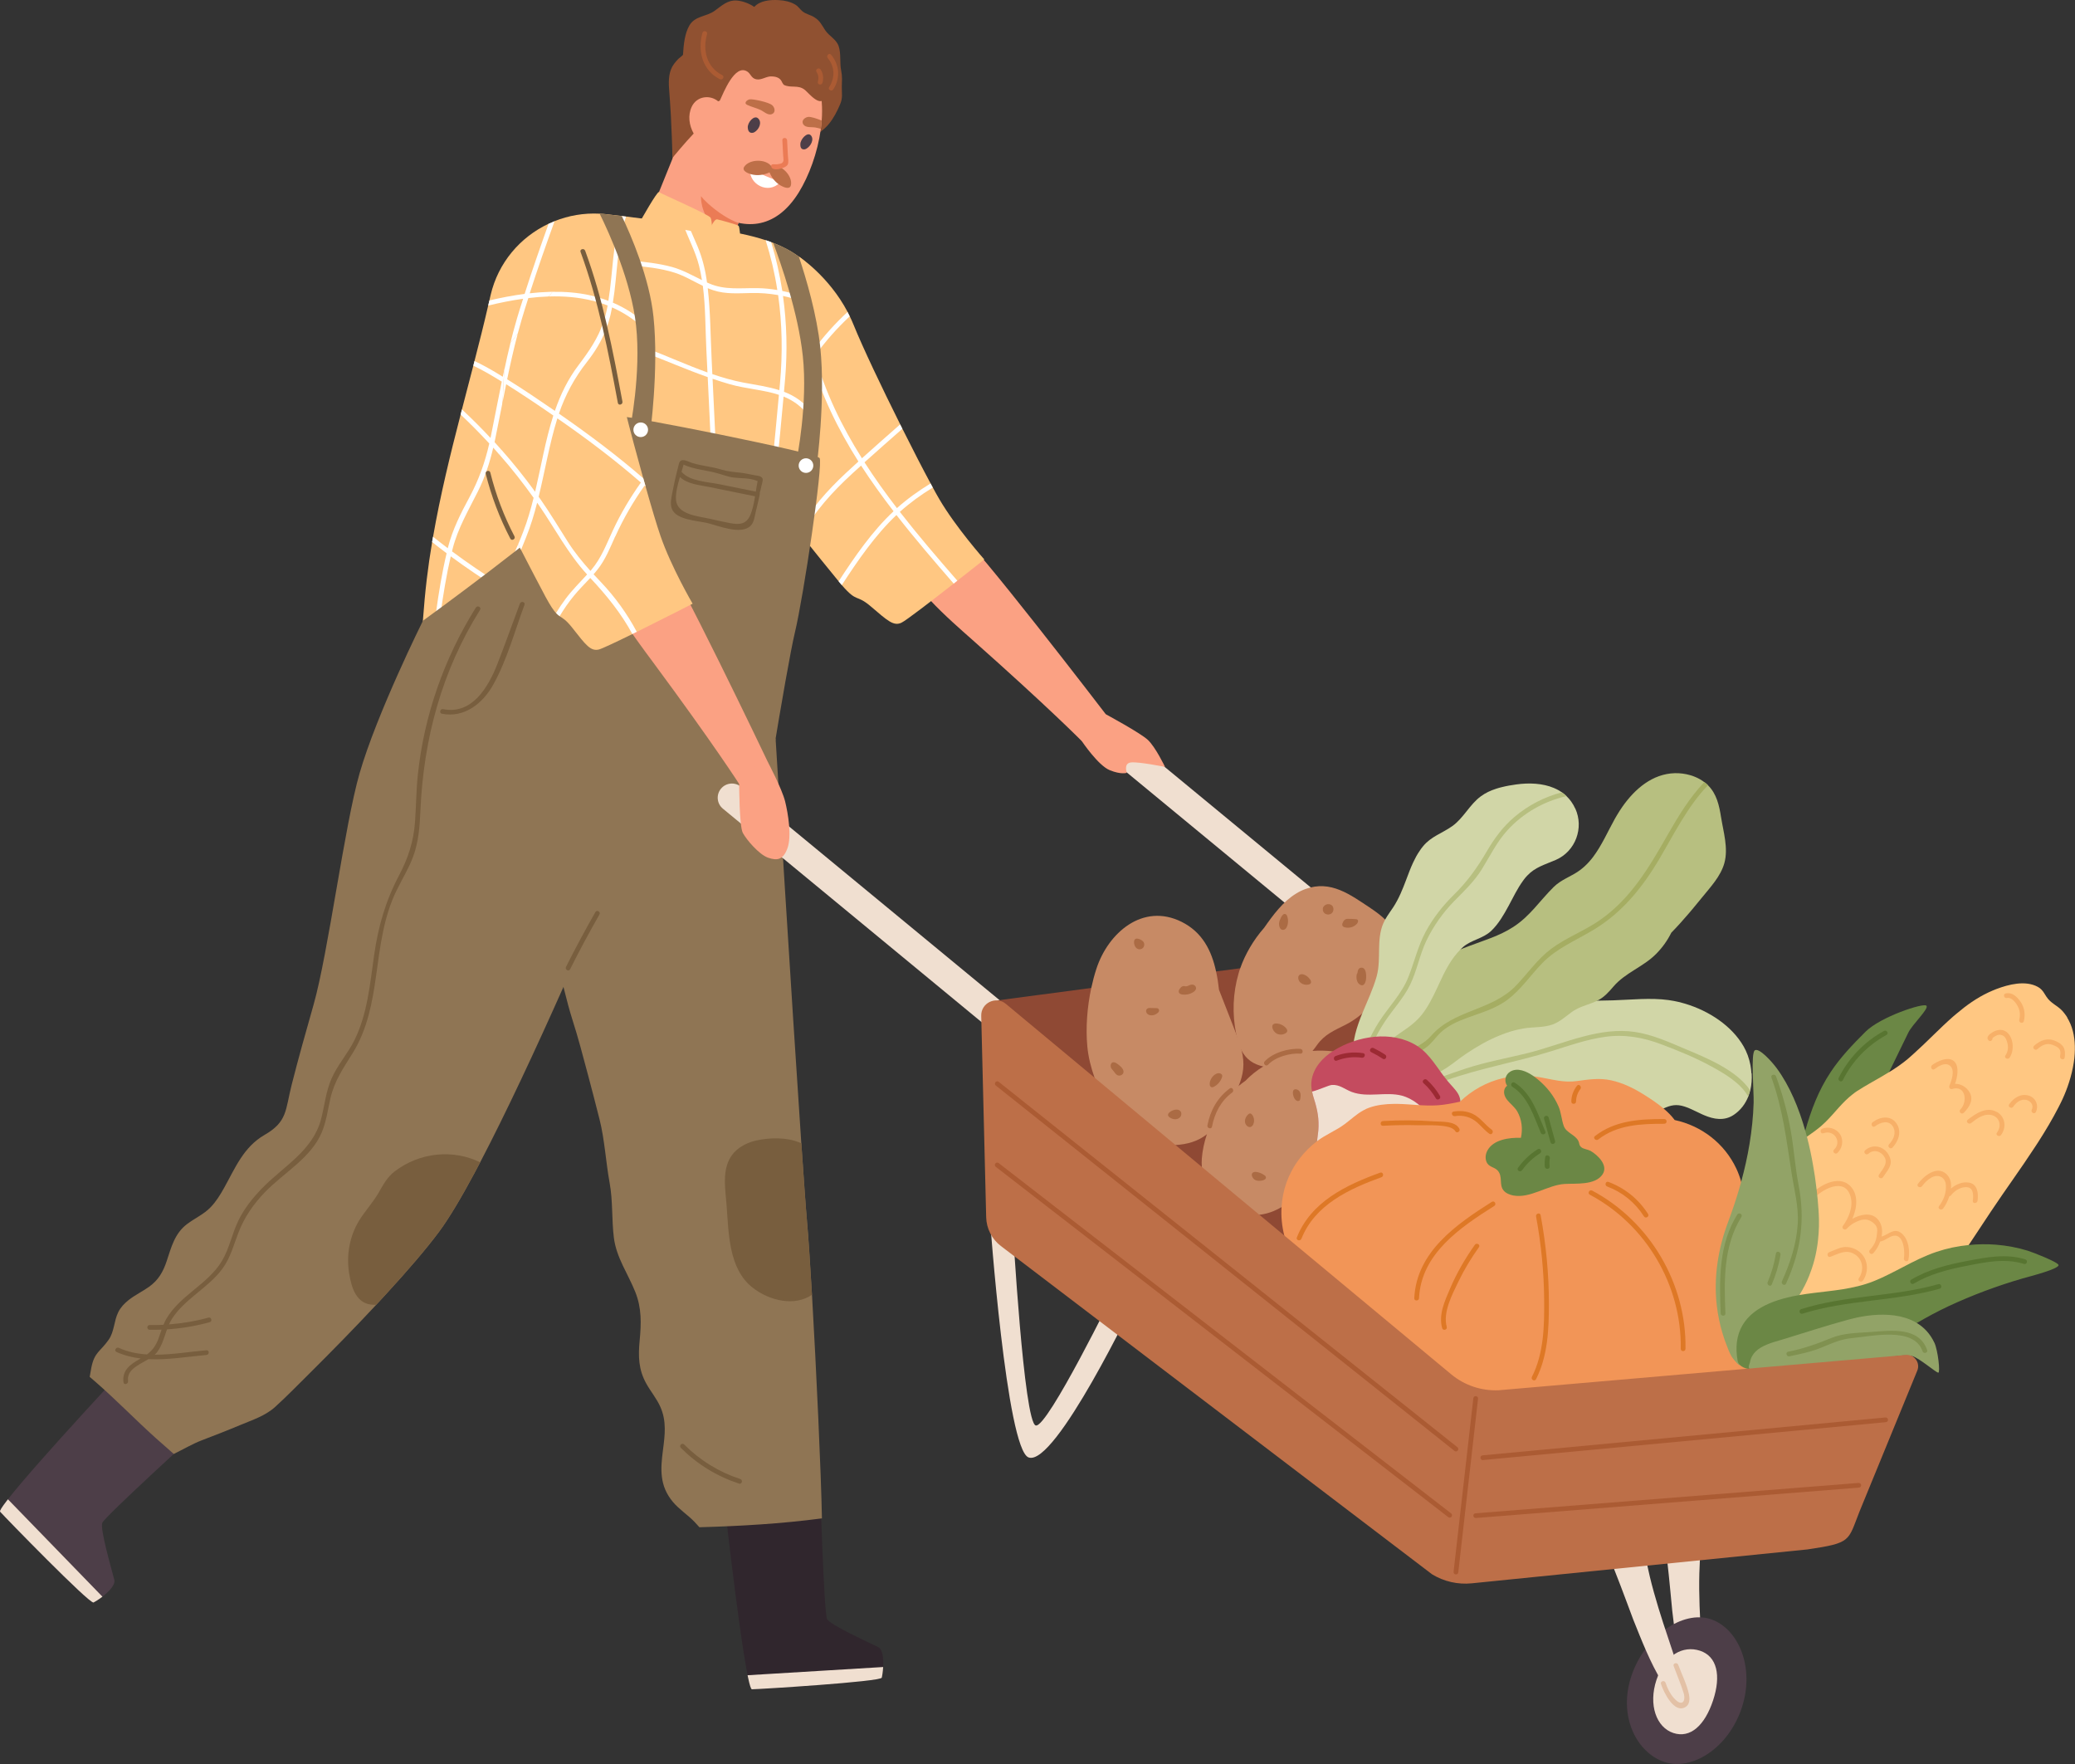 <svg width="280" height="238" viewBox="0 0 280 238" fill="none" xmlns="http://www.w3.org/2000/svg">
<rect x="0" y="0" width="280" height="238" fill="#333333" stroke="none"/>
<g clip-path="url(#clip0_284_1286)">
<path d="M149.21 96.365L149.238 100.322L145.993 100.008C145.993 100.008 141.617 95.555 131.214 86.329C128.284 83.733 121.971 78.316 122.043 75.207C122.114 72.099 125.47 69.988 129.316 71.845C131.087 72.7 149.21 96.36 149.21 96.36V96.365Z" fill="#FBA183"/>
<path d="M119.184 224.817C119.184 224.856 119.184 224.894 119.179 224.927C119.14 225.578 119.046 226.14 118.996 226.349C118.842 226.9 102.435 227.914 101.469 227.92C101.337 227.92 101.16 227.336 100.945 226.322C100.929 226.228 100.901 226.129 100.885 226.024C99.56 219.377 97.513 200.518 97.513 200.518L110.641 199.812C110.641 199.812 111.182 217.641 111.602 218.446C112.021 219.251 117.473 221.709 118.5 222.227C119.118 222.541 119.228 223.764 119.184 224.811V224.817Z" fill="#30262D"/>
<path d="M119.173 224.927C119.134 225.578 119.04 226.14 118.991 226.349C118.836 226.9 102.43 227.914 101.464 227.92C101.331 227.92 101.155 227.336 100.94 226.322C100.923 226.228 100.895 226.129 100.879 226.024L119.167 224.916L119.173 224.927Z" fill="#F0DFD0"/>
<path d="M13.912 215.354C13.879 215.376 13.852 215.404 13.824 215.42C13.305 215.812 12.82 216.109 12.621 216.208C12.102 216.451 0.646 204.684 0.011 203.957C-0.077 203.858 0.254 203.339 0.883 202.524C0.944 202.447 1.004 202.364 1.065 202.287C5.248 196.952 18.244 183.113 18.244 183.113L27.334 192.598C27.334 192.598 14.144 204.618 13.802 205.461C13.465 206.305 15.149 212.036 15.425 213.15C15.59 213.822 14.729 214.704 13.907 215.354H13.912Z" fill="#4D3E48"/>
<path d="M13.83 215.42C13.311 215.811 12.826 216.109 12.627 216.208C12.108 216.451 0.652 204.684 0.017 203.957C-0.071 203.857 0.26 203.339 0.889 202.524C0.95 202.447 1.01 202.364 1.071 202.287L13.824 215.426L13.83 215.42Z" fill="#F0DFD0"/>
<path d="M132.821 75.483C132.821 75.483 131.204 76.772 129.189 78.343C129.024 78.475 128.858 78.608 128.693 78.74C125.751 81.038 122.225 83.755 121.635 84.02C120.597 84.505 119.797 83.783 117.562 81.865C115.454 80.057 115.757 81.441 113.588 78.938C113.462 78.784 113.318 78.619 113.169 78.431H113.164C111.834 76.817 109.869 74.37 108.18 72.27C108.031 72.082 107.893 71.906 107.75 71.735C106.276 69.9 105.095 68.423 104.853 68.131C104.301 67.491 101.326 47.292 101.293 46.896C101.255 46.499 107.811 34.622 107.811 34.622C107.811 34.622 111.828 37.24 114.378 42.09C114.482 42.283 114.576 42.481 114.67 42.679C114.847 43.038 115.007 43.401 115.161 43.776C116.442 46.934 119.013 52.33 121.474 57.257C121.568 57.455 121.673 57.654 121.772 57.852C123.185 60.679 124.543 63.314 125.58 65.232C125.685 65.425 125.784 65.606 125.878 65.783C126.209 66.4 126.507 66.935 126.75 67.343C128.991 71.173 132.826 75.488 132.826 75.488L132.821 75.483Z" fill="#FFC782"/>
<path d="M113.511 9.546C113.285 8.471 113.522 7.225 113.158 6.195C112.832 5.285 111.861 4.855 111.348 4.073C110.857 3.329 110.663 2.811 109.863 2.315C109.378 2.012 108.748 1.901 108.296 1.538C107.943 1.257 107.739 0.882 107.336 0.634C106.668 0.226 105.873 0.061 105.101 0.017C103.892 -0.055 102.551 0.088 101.779 0.931C101.067 0.446 100.184 0.132 99.439 0.072C98.186 -0.028 97.375 0.783 96.431 1.461C95.3 2.271 93.793 2.127 93.032 3.428C92.38 4.536 92.254 6.029 92.165 7.363C92.16 7.473 91.63 7.843 91.536 7.942C91.321 8.162 91.122 8.394 90.94 8.642C90.25 9.568 90.206 10.775 90.278 11.882C90.35 13.073 90.466 14.252 90.521 15.443C90.615 17.438 90.708 19.433 90.741 21.433C90.741 21.516 90.741 21.604 90.741 21.687C90.984 21.753 92.071 21.114 91.906 20.844C91.873 20.789 91.845 20.723 91.812 20.667C93.098 20.783 94.306 20.568 95.587 20.574C96.834 20.574 98.037 20.998 99.29 20.993C101.795 20.987 104.251 20.089 106.646 19.444C108.577 18.926 110.548 18.314 111.861 16.71C112.49 15.939 112.976 14.996 113.362 14.081C113.743 13.183 113.583 12.615 113.594 11.695C113.605 10.907 113.677 10.345 113.511 9.54V9.546Z" fill="#905131"/>
<path d="M110.293 10.885C109.328 8.08 106.993 6.167 104.046 5.726C97.766 4.767 93.567 10.565 91.966 15.851C90.52 20.618 94.284 27.314 96.337 28.631C100.172 31.089 104.593 31.122 107.793 25.953C109.151 23.754 110.326 20.612 110.757 17.438C110.762 17.421 110.762 17.399 110.762 17.383C110.768 17.377 110.768 17.372 110.768 17.366C110.818 16.997 110.851 16.633 110.878 16.269C110.895 16.06 110.911 15.856 110.917 15.641C110.989 13.977 110.806 12.34 110.304 10.89L110.293 10.885Z" fill="#FBA183"/>
<path d="M100.339 28.389L99.693 29.998L99.688 30.009L98.49 32.991L96.266 38.535L85.836 33.542L92.651 16.694L100.339 28.389Z" fill="#FBA183"/>
<path d="M102.286 15.961C101.756 15.481 100.846 16.528 100.906 17.223C100.923 17.432 100.961 17.664 101.121 17.807C101.298 17.967 101.585 17.961 101.795 17.84C102.435 17.471 102.876 16.495 102.291 15.966L102.286 15.961Z" fill="#4D3E48"/>
<path d="M109.4 18.248C108.936 17.768 107.993 18.782 107.998 19.46C107.998 19.67 108.015 19.896 108.153 20.034C108.307 20.193 108.578 20.193 108.787 20.078C109.422 19.725 109.913 18.777 109.4 18.242V18.248Z" fill="#4D3E48"/>
<path d="M99.659 30.075L98.489 32.991C98.053 32.566 97.38 31.899 96.42 30.836C94.394 28.587 94.599 26.465 94.599 26.465C94.599 26.465 95.007 27.088 96.431 28.212C98.263 29.656 99.659 30.081 99.659 30.081V30.075Z" fill="#EB7B55"/>
<path d="M101.199 22.905C101.116 24.872 103.649 26.261 105.233 24.636C105.371 24.492 104.251 24.162 103.23 23.715C102.154 23.247 101.21 22.69 101.199 22.899V22.905Z" fill="white"/>
<path d="M104.477 14.621C104.422 14.456 104.322 14.296 104.19 14.186C103.699 13.767 101.547 13.332 101.16 13.403C100.807 13.47 100.305 13.905 100.829 14.153C101.403 14.423 102.021 14.561 102.595 14.82C103.064 15.029 103.6 15.608 104.151 15.399C104.51 15.261 104.576 14.93 104.477 14.621Z" fill="#BD6F48"/>
<path d="M110.874 16.264C110.846 16.628 110.818 16.991 110.763 17.361C110.763 17.366 110.763 17.372 110.758 17.377C110.509 17.305 110.266 17.245 110.018 17.201C109.51 17.107 108.743 17.278 108.407 16.793C108.192 16.479 108.324 16.165 108.578 15.972C108.716 15.867 108.892 15.795 109.063 15.773C109.422 15.735 110.2 15.988 110.874 16.264Z" fill="#BD6F48"/>
<path d="M104.101 22.453C103.395 21.428 101.16 21.433 100.437 22.481C100.051 23.043 100.912 23.384 101.337 23.506C102.203 23.748 103.092 23.616 103.892 23.236C104.068 23.153 104.085 22.988 104.019 22.85C104.146 22.767 104.212 22.613 104.101 22.453Z" fill="#BD6F48"/>
<path d="M103.942 22.69C103.798 22.74 103.693 22.866 103.76 23.048C104.052 23.886 104.587 24.608 105.371 25.049C105.752 25.264 106.607 25.633 106.734 24.966C106.971 23.715 105.399 22.128 104.173 22.348C103.98 22.381 103.92 22.541 103.947 22.69H103.942Z" fill="#BD6F48"/>
<path d="M106.32 20.993L106.21 18.92C106.188 18.512 105.548 18.507 105.57 18.92L105.68 20.993C105.697 21.351 105.851 21.786 105.492 22.018C105.365 22.095 104.924 22.172 104.687 22.172C104.565 22.172 104.179 22.117 104.096 22.249C104.08 22.277 104.074 22.315 104.069 22.348C103.991 23.247 106.011 22.74 106.287 22.216C106.458 21.88 106.337 21.351 106.32 20.998V20.993Z" fill="#EB7B55"/>
<path d="M109.35 7.49C107.987 5.842 106.017 4.734 103.876 4.541C101.591 4.337 99.323 5.363 97.386 6.481C93.087 8.961 91.084 13.883 91.1 18.738C91.045 18.766 90.996 18.799 90.941 18.827C90.576 19.02 90.836 21.18 90.836 21.18C90.836 21.18 92.475 19.201 93.606 18.017C92.988 16.909 92.789 15.569 93.347 14.39C94.014 12.979 95.775 12.737 96.9 13.662C97.005 13.657 97.116 13.607 97.16 13.514C97.618 12.56 99.147 8.57 100.835 9.65C101.315 9.959 101.371 10.554 102.038 10.697C102.761 10.852 103.445 10.245 104.168 10.312C104.886 10.334 105.338 10.598 105.532 11.1C105.598 11.221 105.675 11.337 105.758 11.441C106.696 11.932 107.7 11.381 108.616 12.136C109.179 12.599 110.791 14.693 111.403 12.996C111.988 11.386 110.305 8.658 109.35 7.501V7.49Z" fill="#905131"/>
<path d="M112.148 7.38C111.889 7.06 111.436 7.517 111.696 7.832C112.656 8.989 112.7 10.488 111.889 11.745C111.663 12.092 112.22 12.412 112.441 12.064C113.418 10.554 113.291 8.757 112.148 7.38Z" fill="#AB5B33"/>
<path d="M110.735 9.38C110.514 9.033 109.962 9.353 110.183 9.705C110.442 10.108 110.498 10.554 110.36 11.012C110.238 11.403 110.856 11.574 110.978 11.182C111.165 10.571 111.083 9.926 110.74 9.386L110.735 9.38Z" fill="#AB5B33"/>
<path d="M97.463 10.135C95.349 9.072 94.792 6.762 95.41 4.602C95.52 4.205 94.908 4.034 94.792 4.431C94.102 6.851 94.775 9.49 97.137 10.686C97.501 10.874 97.827 10.323 97.463 10.135Z" fill="#AB5B33"/>
<path d="M114.344 51.459C114.24 53.101 114.096 54.733 113.925 56.37C113.489 57.687 113.053 58.987 112.639 60.272C112.567 60.475 112.507 60.685 112.441 60.889C112.187 61.655 111.949 62.416 111.712 63.148C111.64 63.352 111.58 63.556 111.513 63.76C109.852 69.018 108.6 73.372 108.429 75.058C107.877 80.641 106.287 85.706 104.659 90.925C103.037 96.15 100.62 102.009 99.66 102.808C98.699 103.601 84.953 105.944 77.861 103.816C70.775 101.683 55.235 97.737 55.644 96.31C56.874 92 56.692 85.662 57.592 78.117C57.79 76.453 58.033 74.783 58.315 73.124C58.353 72.887 58.397 72.644 58.441 72.407C59.402 66.885 60.743 61.39 62.161 55.918C62.216 55.681 62.277 55.449 62.338 55.223C62.845 53.25 63.359 51.283 63.872 49.321C63.922 49.111 63.977 48.907 64.032 48.692C64.677 46.196 65.307 43.699 65.88 41.208C65.936 40.977 65.996 40.751 66.041 40.519C66.09 40.321 66.134 40.122 66.178 39.924C66.184 39.88 66.195 39.841 66.206 39.803C67.227 35.432 70.196 31.993 74.02 30.191C74.291 30.064 74.556 29.948 74.832 29.838C76.719 29.083 78.783 28.719 80.913 28.83C81.222 28.835 81.526 28.863 81.84 28.901C82.491 28.978 83.159 29.056 83.838 29.138C83.854 29.138 83.882 29.144 83.904 29.144C84.097 29.171 84.29 29.188 84.478 29.215C86.978 29.513 89.605 29.86 92.176 30.23C92.414 30.262 92.651 30.301 92.888 30.334C94.18 30.527 95.449 30.726 96.674 30.929C99.025 31.321 101.249 31.718 103.307 32.406C103.561 32.484 103.815 32.572 104.058 32.671C104.146 32.699 104.234 32.737 104.328 32.765C105.559 33.239 106.712 33.834 107.794 34.622C108.975 35.471 110.057 36.556 111.039 37.945C113.782 41.847 114.62 46.846 114.339 51.459H114.344Z" fill="#FFC782"/>
<path d="M91.122 68.5C89.891 67.293 88.639 66.13 87.347 65C88.026 64.069 88.743 63.165 89.494 62.294C89.764 61.98 89.306 61.528 89.041 61.842C88.28 62.73 87.552 63.645 86.862 64.587C83.252 61.456 79.423 58.585 75.488 55.863C75.46 55.846 75.438 55.83 75.416 55.813C76.288 53.256 77.513 50.991 79.191 48.852C80.725 46.896 81.807 44.906 82.381 42.487C82.458 42.15 82.53 41.809 82.59 41.473C84.091 42.139 85.515 43.043 86.829 44.261C87.138 44.537 87.59 44.09 87.281 43.809C85.863 42.492 84.318 41.522 82.701 40.833C83.341 36.964 83.231 32.941 84.478 29.226C84.284 29.199 84.091 29.182 83.904 29.155C83.887 29.155 83.86 29.149 83.838 29.149C82.645 32.82 82.723 36.76 82.094 40.591C78.777 39.318 75.135 39.158 71.481 39.571C72.53 36.309 73.667 33.073 74.831 29.855C74.555 29.965 74.285 30.081 74.02 30.207C72.9 33.343 71.802 36.485 70.792 39.654C69.197 39.858 67.608 40.166 66.04 40.536C65.996 40.767 65.935 40.993 65.88 41.225C67.425 40.85 69.009 40.53 70.588 40.31C70.312 41.169 70.03 42.04 69.776 42.916C69.004 45.534 68.397 48.18 67.845 50.831C67.536 50.643 67.238 50.456 66.929 50.269C65.99 49.712 65.025 49.177 64.031 48.709C63.976 48.918 63.921 49.122 63.871 49.337C65.168 49.949 66.421 50.699 67.629 51.443C67.657 51.453 67.679 51.476 67.707 51.487C67.188 54.005 66.713 56.535 66.195 59.07C66.189 59.076 66.189 59.081 66.189 59.087C64.948 57.758 63.662 56.474 62.332 55.234C62.266 55.466 62.21 55.692 62.155 55.929C63.491 57.185 64.782 58.492 66.024 59.836C65.45 62.36 64.611 64.736 63.375 67.034C62.177 69.26 61.074 71.41 60.444 73.874C60.439 73.907 60.433 73.94 60.428 73.967C59.755 73.455 59.092 72.948 58.43 72.413C58.386 72.65 58.342 72.892 58.303 73.129C58.954 73.647 59.606 74.144 60.268 74.645C59.026 79.842 58.541 85.298 57.757 90.562C57.691 90.964 58.314 91.14 58.369 90.733C59.148 85.546 59.628 80.189 60.825 75.064C62.906 76.596 65.041 78.046 67.238 79.407C67.061 79.804 66.885 80.195 66.713 80.586C65.466 83.546 64.352 86.549 63.342 89.597C63.215 89.989 63.833 90.154 63.96 89.763C65.085 86.357 66.465 83.083 67.878 79.809C68.766 80.355 69.666 80.884 70.576 81.402C70.941 81.6 71.261 81.049 70.902 80.845C69.969 80.322 69.048 79.771 68.132 79.214C69.097 76.971 70.074 74.728 70.985 72.452C71.592 70.936 72.061 69.393 72.458 67.828C72.541 67.943 72.624 68.059 72.707 68.175C74.864 71.311 76.614 74.689 79.202 77.511C78.22 78.586 77.188 79.605 76.31 80.779C72.078 86.445 70.714 93.753 71.228 100.686C71.255 101.094 71.895 101.099 71.868 100.686C71.344 93.571 72.806 85.998 77.436 80.371C78.12 79.534 78.893 78.773 79.627 77.985C82.69 81.237 85.217 84.593 86.823 88.826C86.972 89.2 87.585 89.035 87.436 88.655C85.99 84.847 83.838 81.463 81.029 78.508C80.703 78.172 80.388 77.831 80.074 77.494C80.251 77.285 80.438 77.081 80.604 76.861C81.68 75.505 82.292 73.94 82.993 72.385C84.086 69.966 85.416 67.679 86.945 65.518C88.203 66.632 89.433 67.772 90.636 68.946C90.929 69.233 91.376 68.787 91.089 68.5H91.122ZM70.405 43.076C70.687 42.117 70.985 41.164 71.294 40.216C74.98 39.77 78.656 39.907 81.994 41.219C81.956 41.423 81.917 41.632 81.873 41.836C81.238 44.807 79.859 46.896 78.054 49.277C76.641 51.139 75.626 53.228 74.87 55.433C72.751 53.978 70.615 52.528 68.43 51.172C68.993 48.455 69.611 45.755 70.405 43.076ZM70.61 71.724C69.688 74.132 68.562 76.464 67.508 78.823C65.279 77.439 63.104 75.957 60.996 74.392C61.024 74.276 61.046 74.155 61.079 74.039C61.791 71.256 63.198 68.886 64.473 66.334C65.428 64.444 66.079 62.449 66.559 60.398C68.501 62.542 70.312 64.807 72 67.166C71.614 68.704 71.183 70.231 70.604 71.719L70.61 71.724ZM72.204 66.356C70.505 64.019 68.678 61.776 66.736 59.649C66.769 59.511 66.802 59.368 66.824 59.23C67.337 56.761 67.795 54.297 68.297 51.845C70.455 53.201 72.569 54.617 74.66 56.066C73.584 59.434 73.01 62.928 72.204 66.356ZM82.712 71.548C81.84 73.405 81.156 75.29 79.803 76.877C79.759 76.927 79.715 76.971 79.671 77.026C78.567 75.791 77.53 74.535 76.625 73.102C75.416 71.201 74.263 69.272 72.972 67.42C72.883 67.287 72.778 67.155 72.684 67.028C73.54 63.523 74.125 59.946 75.195 56.491C75.195 56.474 75.201 56.458 75.207 56.447C75.344 56.551 75.493 56.645 75.637 56.739C79.39 59.351 83.037 62.112 86.481 65.105C85.035 67.139 83.76 69.283 82.706 71.548H82.712Z" fill="white"/>
<path d="M129.189 78.343C129.023 78.475 128.858 78.608 128.692 78.74C126.071 75.725 123.433 72.661 120.966 69.487C118.108 72.193 115.79 75.566 113.588 78.944C113.461 78.79 113.318 78.624 113.169 78.437H113.163C115.371 75.047 117.688 71.686 120.575 68.98C119.035 66.973 117.556 64.923 116.193 62.818C115.795 63.176 115.398 63.534 115.001 63.898C112.335 66.362 109.857 69.029 108.174 72.275C108.163 72.292 108.158 72.319 108.141 72.341C107.954 72.705 107.407 72.385 107.589 72.022C107.639 71.928 107.683 71.829 107.744 71.741C109.35 68.693 111.651 66.158 114.156 63.81C114.708 63.292 115.271 62.779 115.834 62.267C113.08 57.913 110.801 53.294 109.405 48.285C109.256 48.207 109.168 48.042 109.289 47.871C109.096 47.155 108.919 46.433 108.765 45.705C108.682 45.303 109.295 45.138 109.383 45.54C109.499 46.102 109.631 46.659 109.78 47.204C111.154 45.352 112.683 43.644 114.366 42.095C114.471 42.288 114.565 42.487 114.659 42.685C112.937 44.289 111.37 46.063 109.984 47.992C111.359 52.947 113.594 57.522 116.309 61.831C118.008 60.294 119.741 58.778 121.463 57.262C121.557 57.461 121.662 57.659 121.761 57.858C120.056 59.357 118.339 60.861 116.656 62.377C118.014 64.493 119.487 66.549 121.033 68.555C122.44 67.299 123.968 66.207 125.569 65.232C125.674 65.425 125.773 65.606 125.867 65.783C124.294 66.747 122.804 67.822 121.424 69.062C123.908 72.248 126.551 75.329 129.183 78.349L129.189 78.343Z" fill="white"/>
<path d="M109.565 55.67C108.478 54.226 107.197 53.394 105.79 52.859C105.84 52.253 105.901 51.652 105.95 51.051C106.265 47.309 106.165 43.6 105.658 39.929C106.452 40.1 107.231 40.321 108.003 40.585C108.395 40.723 108.561 40.106 108.174 39.974C107.319 39.676 106.447 39.439 105.564 39.257C105.216 37.041 104.725 34.843 104.063 32.666C103.82 32.572 103.572 32.478 103.312 32.401C104.013 34.622 104.543 36.871 104.891 39.13C104.013 38.981 103.13 38.888 102.231 38.877C99.99 38.838 97.827 39.169 95.708 38.248C95.603 38.204 95.504 38.155 95.399 38.111C95.382 37.967 95.36 37.835 95.344 37.697C95.117 36.154 94.725 34.672 94.124 33.233C93.721 32.263 93.269 31.31 92.893 30.334C92.656 30.301 92.419 30.263 92.181 30.23C92.838 32.109 93.837 33.889 94.328 35.846C94.488 36.49 94.61 37.135 94.72 37.791C93.396 37.141 92.132 36.424 90.686 36.022C88.876 35.526 86.994 35.339 85.134 35.151C84.726 35.112 84.731 35.752 85.134 35.79C87.115 35.989 89.13 36.187 91.045 36.794C92.386 37.223 93.583 37.967 94.841 38.568C95.211 41.417 95.178 44.361 95.316 47.199C95.366 48.213 95.421 49.233 95.465 50.252C92.678 49.255 89.941 48.003 87.248 46.984C86.862 46.835 86.696 47.452 87.082 47.596C89.869 48.665 92.662 49.877 95.498 50.88C95.614 53.305 95.73 55.736 95.846 58.166C96 61.346 96.607 65.066 94.582 67.8C94.339 68.131 94.897 68.45 95.134 68.12C96.811 65.86 96.729 63.044 96.596 60.36C96.447 57.273 96.304 54.193 96.155 51.106C96.916 51.36 97.683 51.613 98.456 51.834C100.697 52.473 103.031 52.583 105.106 53.272C104.532 59.638 103.87 65.998 103.257 72.358C103.219 72.766 103.859 72.766 103.897 72.358C104.504 66.075 105.172 59.792 105.735 53.504C106.955 54 108.075 54.744 109.019 55.995C109.261 56.32 109.813 56 109.57 55.67H109.565ZM105.255 51.679C105.227 51.999 105.2 52.319 105.167 52.644C103.655 52.159 101.999 51.933 100.272 51.608C98.876 51.343 97.496 50.941 96.122 50.478C96.089 49.806 96.055 49.128 96.028 48.461C95.873 45.286 95.868 42.046 95.504 38.882C95.752 38.987 96 39.081 96.26 39.163C97.921 39.714 99.665 39.566 101.381 39.533C102.612 39.505 103.809 39.604 105.001 39.814C105.553 43.716 105.614 47.678 105.255 51.679Z" fill="white"/>
<path d="M78.171 99.088L57.073 83.744C57.073 83.744 50.865 96.227 48.525 104.323C46.5 111.306 44.298 128.573 42.311 135.567C41.29 139.155 40.275 142.743 39.359 146.358C38.487 149.797 38.807 151.329 35.694 153.126C32.858 154.763 31.754 157.563 30.22 160.307C29.712 161.217 29.155 162.115 28.432 162.87C27.505 163.84 26.296 164.352 25.242 165.152C23.57 166.414 23.118 168.266 22.488 170.161C22.014 171.589 21.374 172.713 20.132 173.6C19.233 174.245 18.217 174.719 17.351 175.408C16.782 175.86 16.286 176.378 15.96 177.034C15.364 178.23 15.441 179.652 14.658 180.765C13.515 182.391 12.743 182.413 12.323 184.535C12.241 184.943 12.169 185.356 12.102 185.769C12.367 185.995 12.632 186.221 12.886 186.442C15.679 188.872 18.239 191.523 20.993 194.003C21.804 194.731 22.626 195.453 23.449 196.169C24.701 195.563 25.938 194.824 27.196 194.339C28.929 193.673 30.667 193.006 32.378 192.284C34.055 191.578 35.788 191.044 37.157 189.798C38.741 188.354 40.242 186.811 41.765 185.301C44.816 182.27 47.83 179.194 50.766 176.047C51.207 175.573 51.643 175.111 52.062 174.642C55.026 171.418 57.564 168.458 59.27 166.16C60.611 164.347 62.244 161.602 64.026 158.274C64.28 157.8 64.54 157.32 64.794 156.824C68.303 150.128 72.338 141.459 76.029 133.164C82.343 119.006 87.651 105.988 87.651 105.988L78.165 99.099L78.171 99.088Z" fill="#8F7554"/>
<path d="M94.378 206.056C99.852 205.908 105.432 205.583 110.912 204.861C110.796 198.556 110.15 184.739 109.571 174.697C109.317 170.382 109.079 166.766 108.892 164.738C108.737 163.052 108.472 159.238 108.13 154.261C106.85 135.363 104.659 99.661 104.659 99.661C104.659 99.661 87.226 94.48 84.886 94.64C83.512 94.734 80.664 96.933 78.17 99.088C76.41 100.603 74.826 102.097 74.053 102.813C72.171 104.538 71.879 114.486 71.879 114.486C71.879 114.486 74.224 125.917 76.034 133.164C76.47 134.928 76.879 136.432 77.21 137.474C78.01 139.97 78.678 142.517 79.351 145.052C79.881 147.041 80.4 149.031 80.902 151.026C81.592 153.76 81.752 156.785 82.259 159.569C82.712 162.021 82.53 164.518 82.833 166.976C83.17 169.687 84.737 171.837 85.725 174.311C86.597 176.494 86.536 178.555 86.315 180.87C86.111 182.981 86.15 184.788 87.221 186.695C87.811 187.753 88.606 188.69 89.102 189.804C89.963 191.727 89.726 193.606 89.461 195.64C89.124 198.219 88.975 200.446 90.791 202.628C91.624 203.632 92.8 204.381 93.71 205.323C93.936 205.56 94.152 205.803 94.373 206.051L94.378 206.056Z" fill="#8F7554"/>
<path d="M57.073 83.75C57.073 83.75 74.655 70.969 76.785 68.087C78.915 65.21 83.181 56.425 83.711 56.188C84.246 55.951 110.095 61.06 110.597 61.804C111.099 62.548 108.44 80.432 107.264 85.331C106.094 90.225 102.259 114.156 101.933 116.84C101.608 119.529 102.358 125.994 102.358 125.994C102.358 125.994 92.452 125.035 88.827 122.693C85.201 120.35 73.369 112.26 69.319 109.069C65.268 105.878 57.067 83.75 57.067 83.75H57.073Z" fill="#8F7554"/>
<path d="M87.706 58.717L85.013 57.869C85.013 57.869 86.536 50.406 85.83 43.92C85.195 38.028 82.232 31.492 80.924 28.841C81.233 28.846 81.536 28.874 81.851 28.912C82.524 28.989 83.214 29.072 83.909 29.155C85.173 31.811 87.64 37.51 88.181 42.746C88.931 49.888 87.701 58.717 87.701 58.717H87.706Z" fill="#8F7554"/>
<path d="M110.206 62.818L107.513 61.964C107.513 61.964 109.03 54.512 108.329 48.02C107.7 42.161 105.366 35.52 104.334 32.77C105.565 33.244 106.718 33.839 107.8 34.627C108.821 37.681 110.222 42.465 110.686 46.841C111.425 53.983 110.206 62.823 110.206 62.823V62.818Z" fill="#8F7554"/>
<path d="M109.747 62.818C109.747 62.272 109.306 61.831 108.759 61.831C108.213 61.831 107.771 62.272 107.771 62.818C107.771 63.363 108.213 63.804 108.759 63.804C109.306 63.804 109.747 63.363 109.747 62.818Z" fill="white"/>
<path d="M87.447 57.984C87.447 57.439 87.006 56.998 86.46 56.998C85.913 56.998 85.472 57.439 85.472 57.984C85.472 58.53 85.913 58.971 86.46 58.971C87.006 58.971 87.447 58.53 87.447 57.984Z" fill="white"/>
<path d="M135.309 139.695C134.879 139.695 134.448 139.552 134.09 139.254L97.546 109.107C96.729 108.435 96.613 107.228 97.287 106.412C97.96 105.597 99.168 105.481 99.985 106.153L136.529 136.3C137.346 136.972 137.462 138.179 136.788 138.995C136.408 139.452 135.861 139.689 135.309 139.689V139.695Z" fill="#F0DFD0"/>
<path d="M186.278 131.891C185.848 131.891 185.417 131.748 185.058 131.45L148.515 101.303C147.698 100.631 147.582 99.424 148.255 98.608C148.929 97.793 150.137 97.677 150.954 98.349L187.498 128.496C188.314 129.168 188.43 130.375 187.757 131.191C187.376 131.648 186.83 131.885 186.278 131.885V131.891Z" fill="#F0DFD0"/>
<path d="M133.577 164.358C133.577 164.358 135.817 195.552 138.797 196.638C142.395 197.955 153.239 175.215 153.239 175.215L150.519 173.937C150.519 173.937 141.347 192.686 139.769 192.328C138.157 191.964 136.662 165.51 136.662 165.51L133.571 164.352L133.577 164.358Z" fill="#F0DFD0"/>
<path d="M223.573 203.681C224.528 203.72 225.51 216.126 225.653 217.327C226.023 220.391 226.36 223.461 227.221 226.443C227.436 227.187 229.511 232.715 229.787 229.309C230.079 225.748 229.351 220.43 229.29 214.467C229.235 208.504 230.079 203.935 230.079 203.935L223.567 203.687L223.573 203.681Z" fill="#F0DFD0"/>
<path d="M235.04 230.405C233.225 235.878 228.319 238.953 224.605 237.73C220.891 236.501 218.319 231.623 220.129 226.156C221.945 220.684 227.121 217.228 230.835 218.457C234.549 219.686 236.851 224.944 235.035 230.411L235.04 230.405Z" fill="#4D3E48"/>
<path d="M214.854 205.875C215.786 205.665 219.942 217.399 220.394 218.523C221.542 221.389 222.662 224.271 224.263 226.922C224.666 227.589 228.098 232.395 227.485 229.028C226.845 225.517 224.765 220.562 223.17 214.814C221.57 209.066 221.211 204.436 221.211 204.436L214.859 205.875H214.854Z" fill="#F0DFD0"/>
<path d="M134.564 134.977L185.765 128.198C186.781 128.039 187.813 128.314 188.607 128.964L258.356 183.234C258.356 183.234 206.907 204.117 206.482 203.477C206.057 202.838 161.285 168.133 159.58 166.86C157.874 165.582 134.559 134.977 134.559 134.977H134.564Z" fill="#8F4934"/>
<path d="M236.338 144.826C236.321 144.457 236.271 144.076 236.205 143.713C236.034 142.798 235.714 141.927 235.278 141.172C233.678 138.394 230.604 136.394 227.458 135.44C227.188 135.358 226.928 135.286 226.658 135.214C226.145 135.093 225.643 134.999 225.14 134.928C222.701 134.597 220.124 134.889 217.668 134.966C216.956 134.983 216.256 134.999 215.544 135.01C213.623 135.049 211.708 135.082 209.804 135.258C207.354 135.495 205.423 136.35 203.364 137.639C202.697 138.064 202.012 138.488 201.295 138.83C200.842 139.034 200.368 139.204 199.871 139.309C198.359 139.618 196.863 139.034 195.351 139.144C192.929 139.309 190.672 140.582 188.508 141.58C188.017 141.806 187.471 142.021 186.936 142.263C186.869 142.181 186.77 142.136 186.638 142.181C186.075 142.351 185.589 142.599 185.181 142.914C185.015 143.035 184.861 143.167 184.723 143.316C184.447 143.586 184.215 143.884 184.033 144.214C183.856 144.523 183.713 144.854 183.602 145.195C183.304 146.176 183.288 147.278 183.531 148.342C183.536 148.386 183.542 148.425 183.558 148.469C183.597 148.634 183.641 148.8 183.702 148.959C183.718 149.037 183.746 149.108 183.773 149.174C183.845 149.384 183.928 149.588 184.022 149.786C184.132 150.034 184.265 150.277 184.408 150.508C184.987 151.456 185.666 151.82 186.472 151.842C186.875 151.858 187.316 151.798 187.791 151.671C187.968 151.627 188.155 151.566 188.348 151.511C188.685 151.406 189.022 151.28 189.353 151.153C190.131 150.855 190.898 150.514 191.72 150.326C193.116 150.001 194.529 150.089 195.942 150.155C195.98 150.155 196.014 150.161 196.052 150.161C196.863 150.199 197.675 150.194 198.475 150.155C200.473 150.067 202.448 149.792 204.424 149.488C205.064 149.395 205.71 149.29 206.35 149.196C206.565 149.163 206.791 149.13 207.006 149.103C208.016 148.948 209.032 148.816 210.058 148.706C210.323 148.678 210.588 148.656 210.858 148.634C211.256 148.601 211.653 148.579 212.056 148.563C212.266 148.552 212.475 148.546 212.696 148.552C213.071 148.535 213.452 148.541 213.827 148.552H213.833C215.411 148.596 216.984 148.805 218.502 149.301C218.54 149.307 218.573 149.318 218.612 149.334C219.12 149.5 219.594 149.67 220.058 149.819C221.399 150.255 222.624 150.475 224.086 149.742C224.235 149.67 224.368 149.61 224.5 149.544C225.455 149.108 226.206 148.937 227.315 149.296C227.629 149.389 227.927 149.522 228.225 149.654C228.711 149.869 229.186 150.122 229.666 150.337C229.754 150.381 229.853 150.42 229.942 150.458C231.277 151.026 232.684 151.274 233.965 150.409C234.897 149.781 235.532 148.91 235.924 147.923C236.029 147.648 236.117 147.367 236.189 147.08C236.36 146.353 236.415 145.581 236.365 144.815L236.338 144.826Z" fill="#D1D6A7"/>
<path d="M236.155 147.091C236.083 147.378 235.995 147.659 235.89 147.929C234.897 146.121 232.629 144.804 230.979 143.906C228.837 142.726 226.536 141.789 224.246 140.924C221.746 139.971 219.285 139.524 216.608 139.888C214.125 140.235 211.752 141.067 209.374 141.817C204.617 143.31 199.727 144.109 195.009 145.807C191.3 147.135 187.592 148.508 183.685 148.97C183.63 148.811 183.58 148.645 183.541 148.48C183.53 148.436 183.525 148.397 183.514 148.353C188.469 147.791 193.066 145.708 197.801 144.165C200.434 143.305 203.127 142.809 205.82 142.164C208.474 141.525 211.024 140.533 213.667 139.844C215.93 139.249 218.281 138.885 220.615 139.232C223.021 139.59 225.295 140.637 227.513 141.574C230.096 142.66 234.328 144.358 236.15 147.091H236.155Z" fill="#B7BF80"/>
<path d="M232.242 110.281C231.994 108.672 231.646 107.101 230.471 105.944C230.377 105.839 230.261 105.74 230.145 105.646C230.096 105.602 230.035 105.563 229.985 105.53C229.599 105.238 229.18 105.001 228.738 104.819C228.528 104.726 228.302 104.649 228.081 104.588C227.403 104.39 226.696 104.301 225.995 104.318C222.982 104.401 220.626 106.434 218.954 108.804C218.678 109.195 218.424 109.592 218.192 109.983C218.098 110.143 218.005 110.298 217.916 110.457C216.945 112.199 216.15 114.062 214.942 115.66C214.263 116.547 213.468 117.302 212.497 117.865C212.376 117.936 212.249 118.008 212.127 118.074H212.122C211.851 118.223 211.575 118.361 211.316 118.509C210.72 118.835 210.146 119.187 209.649 119.678C207.762 121.541 206.471 123.602 204.181 125.079C202.321 126.28 200.246 126.881 198.215 127.647C197.978 127.73 197.746 127.818 197.514 127.917C197.382 127.967 197.238 128.027 197.106 128.083C197.001 128.121 196.902 128.165 196.797 128.209C194.948 129.014 193.248 130.094 191.742 131.395C190.379 132.563 189.17 133.914 188.149 135.407C187.051 136.669 186.14 138.064 185.451 139.557C184.932 140.676 184.529 141.844 184.253 143.051C184.209 143.239 184.165 143.421 184.132 143.613C184.099 143.746 184.076 143.889 184.054 144.027C184.043 144.082 184.027 144.148 184.021 144.214V144.231H184.016C184.01 144.275 184.005 144.313 183.999 144.357C183.961 144.594 183.928 144.842 183.911 145.085C183.905 145.096 183.905 145.101 183.905 145.118C183.867 145.443 183.839 145.768 183.823 146.094C183.74 146.143 183.663 146.187 183.58 146.242C183.287 146.452 183.503 146.909 183.79 146.843C183.79 147.008 183.784 147.174 183.79 147.339C183.79 147.593 184.148 147.78 184.336 147.565C184.904 146.909 185.506 146.27 186.124 145.647C186.378 145.559 186.648 145.476 186.919 145.416C187.399 145.294 187.89 145.223 188.398 145.201C189.7 145.129 191.008 145.41 192.305 145.256C194.479 144.991 196.041 143.382 197.785 142.208C199.236 141.233 200.776 140.334 202.409 139.684C203.452 139.254 204.528 138.934 205.637 138.752C206.929 138.538 208.308 138.67 209.545 138.207C210.499 137.849 211.233 137.176 212.033 136.587C212.044 136.576 212.067 136.57 212.078 136.553C212.304 136.388 212.525 136.256 212.756 136.14C213.606 135.694 214.489 135.495 215.389 135.087C215.438 135.06 215.499 135.038 215.549 135.005C216.443 134.569 217.05 133.886 217.695 133.131C219.34 131.202 221.752 130.463 223.501 128.678C224.334 127.835 225.013 126.876 225.526 125.84C226.371 124.98 227.176 124.07 227.965 123.15C228.153 122.935 228.33 122.72 228.506 122.505C228.904 122.031 229.295 121.557 229.676 121.083C230.813 119.678 232.187 118.234 232.684 116.454C233.241 114.442 232.557 112.265 232.242 110.265V110.281Z" fill="#B7BF80"/>
<path d="M230.471 105.944C227.701 108.826 225.897 112.535 223.866 115.963C221.581 119.816 218.822 123.205 214.92 125.52C212.547 126.936 210.036 127.956 208.083 129.979C206.554 131.56 205.301 133.429 203.546 134.79C201.902 136.069 199.926 136.614 198 137.32C196.709 137.794 195.423 138.35 194.408 139.304C193.707 139.96 193.194 140.792 192.405 141.359C190.528 142.715 187.923 142.864 185.86 143.917C185.175 144.269 184.524 144.666 183.9 145.096C182.455 146.094 181.174 147.312 180.071 148.689C179.817 149.009 179.359 148.557 179.618 148.237C180.865 146.678 182.344 145.328 184.011 144.242H184.016C184.579 143.878 185.153 143.553 185.755 143.25C188.282 142.004 191.235 141.899 193.166 139.7C196.24 136.206 201.334 136.361 204.562 132.988C206.157 131.329 207.459 129.405 209.319 128.011C211.372 126.479 213.816 125.592 215.914 124.126C220.102 121.199 222.563 116.961 225.041 112.623C226.482 110.099 227.994 107.603 229.98 105.525C230.03 105.558 230.091 105.597 230.14 105.641C230.256 105.734 230.372 105.839 230.466 105.938L230.471 105.944Z" fill="#A5AD62"/>
<path d="M167.554 141.767L167.549 141.762C167.372 141.001 167.107 140.263 166.82 139.524C166.71 139.237 166.594 138.945 166.489 138.653C165.822 136.95 165.159 135.242 164.492 133.544C164.403 132.701 164.276 131.869 164.094 131.064C163.487 128.242 162.235 125.757 159.431 124.368C154.205 121.783 149.531 125.851 147.947 130.712C147.677 131.533 147.45 132.398 147.257 133.291C146.7 135.876 146.49 138.675 146.722 141.172C146.854 142.61 147.213 144.021 147.693 145.388C148.262 146.997 149.007 148.557 149.785 150.045C151.104 152.569 152.803 154.107 155.706 154.394C156.683 154.487 157.676 154.548 158.636 154.487C160.171 154.394 161.639 154.008 162.869 153.027C163.101 152.85 163.322 152.641 163.537 152.421C164.668 151.225 165.496 149.72 166.28 148.287C166.594 147.714 166.892 147.124 167.141 146.518C167.45 145.785 167.67 145.024 167.753 144.231C167.841 143.388 167.748 142.566 167.554 141.762V141.767Z" fill="#C78A65"/>
<path d="M186.913 124.07C186.377 123.541 185.721 123.051 184.97 122.544C182.205 120.709 179.562 118.686 176.124 119.959C175.688 120.119 175.274 120.323 174.882 120.571C173.122 121.645 171.797 123.437 170.578 125.184C169.132 126.826 168.012 128.766 167.355 130.645C167.272 130.871 167.2 131.086 167.14 131.312C166.362 133.958 166.251 136.829 166.82 139.535C166.886 139.844 166.963 140.147 167.046 140.456C167.178 140.952 167.355 141.392 167.554 141.773C167.554 141.773 167.554 141.778 167.559 141.778C168.199 142.974 169.165 143.597 170.473 143.895C170.953 144.005 171.477 144.065 172.051 144.104C174.479 144.253 175.804 143.432 177.106 141.8C177.316 141.552 177.509 141.288 177.713 141.001C178.756 139.53 180.075 139.023 181.62 138.234C182.426 137.827 183.155 137.309 183.828 136.73C183.828 136.73 183.833 136.73 183.833 136.724C184.236 136.366 184.623 135.991 184.992 135.595C186.797 133.666 188.541 131.737 188.69 129.042C188.701 128.931 188.706 128.827 188.706 128.711C188.723 126.617 188.099 125.261 186.918 124.087L186.913 124.07Z" fill="#C78A65"/>
<path d="M212.563 109.091C212.254 108.418 211.852 107.862 211.382 107.415C211.184 107.222 210.98 107.057 210.764 106.903C210.637 106.815 210.505 106.726 210.367 106.649C210.152 106.528 209.926 106.418 209.694 106.318C208.16 105.668 206.316 105.597 204.589 105.839C203.943 105.927 203.276 106.043 202.625 106.208C202.382 106.263 202.139 106.335 201.902 106.412C201.162 106.649 200.45 106.974 199.832 107.432C198.309 108.545 197.503 110.369 195.969 111.461C194.606 112.431 193.111 112.844 192.018 114.189C191.852 114.387 191.703 114.591 191.565 114.806C191.218 115.302 190.936 115.837 190.682 116.382C190.329 117.143 190.037 117.936 189.744 118.713C189.264 119.992 188.762 121.243 188.011 122.395C187.647 122.952 187.244 123.481 186.919 124.059C186.825 124.225 186.742 124.396 186.665 124.572C186.174 125.702 186.113 126.931 186.091 128.16C186.085 128.694 186.08 129.229 186.052 129.764C186.019 130.436 185.942 131.092 185.765 131.737C185.296 133.412 184.513 135.043 183.839 136.697C183.839 136.702 183.834 136.702 183.834 136.702C183.078 138.565 182.46 140.439 182.592 142.401C182.631 142.925 182.725 143.459 182.879 143.999C182.796 144.065 182.747 144.165 182.774 144.291V144.308C182.846 144.55 182.929 144.716 183.045 144.853C183.172 144.991 183.343 145.09 183.597 145.19H183.602C183.696 145.223 183.828 145.184 183.911 145.113C183.928 145.085 183.95 145.068 183.961 145.041C184.226 144.468 184.524 143.911 184.86 143.388C184.965 143.222 185.07 143.062 185.18 142.903C185.942 141.817 186.864 140.858 187.956 140.059C189.341 139.056 190.765 138.279 191.847 136.917C192.686 135.865 193.298 134.63 193.889 133.379C193.927 133.296 193.966 133.219 194.005 133.136L194.214 132.679C194.992 130.998 195.809 129.339 197.111 128.072C197.205 127.967 197.31 127.873 197.409 127.785C198.541 126.793 200.119 126.655 201.245 125.575C202.227 124.627 202.923 123.415 203.568 122.224C204.181 121.094 204.738 119.909 205.5 118.857C205.538 118.791 205.582 118.735 205.627 118.68C205.776 118.482 205.919 118.311 206.074 118.151C207.166 116.988 208.391 116.691 209.953 116.013C212.602 114.855 213.761 111.698 212.569 109.085L212.563 109.091Z" fill="#D1D6A7"/>
<path d="M211.382 107.415C208.352 108.104 205.554 109.68 203.424 112.006C201.984 113.582 201.073 115.478 199.959 117.28C198.927 118.934 197.619 120.168 196.261 121.546C194.727 123.106 193.447 124.914 192.492 126.887C191.565 128.816 191.212 130.954 190.274 132.877C189.391 134.68 187.989 136.157 186.885 137.816C185.621 139.717 184.694 141.795 184.043 143.977C183.927 144.374 183.315 144.209 183.431 143.812C184.038 141.745 184.882 139.761 186.041 137.937C187.343 135.887 189.126 134.129 190.036 131.852C190.87 129.775 191.328 127.636 192.409 125.658C193.408 123.822 194.699 122.186 196.189 120.72C198.005 118.934 199.318 117.099 200.604 114.905C201.625 113.153 202.79 111.554 204.346 110.232C206.228 108.639 208.413 107.514 210.758 106.903C210.974 107.057 211.183 107.222 211.376 107.415H211.382Z" fill="#B7BF80"/>
<path d="M188.116 148.948C188.033 147.703 187.625 146.479 186.913 145.427C186.394 144.628 185.699 143.933 184.855 143.404C184.81 143.371 184.766 143.338 184.717 143.321C184.667 143.283 184.612 143.25 184.562 143.233C184.457 143.167 184.363 143.112 184.253 143.062C184.187 143.029 184.126 142.996 184.06 142.98C183.955 142.925 183.856 142.875 183.745 142.831C183.359 142.677 182.978 142.539 182.581 142.418C180.815 141.866 178.944 141.662 177.101 141.789C174.75 141.949 172.443 142.649 170.468 143.884C169.585 144.429 168.774 145.074 168.051 145.824C167.736 146.049 167.433 146.275 167.135 146.523C166.527 147.019 165.965 147.576 165.457 148.199C164.364 149.56 163.443 151.263 162.858 153.032C162.493 154.118 162.256 155.237 162.173 156.312C162.146 156.703 162.146 157.083 162.179 157.452C162.51 161.415 166.086 164.33 169.938 163.901C170.595 163.823 171.273 163.653 171.941 163.366C172.289 163.217 172.62 163.046 172.94 162.859C175.059 161.619 176.693 159.646 178.79 158.367C181.135 156.934 184.06 156.411 186.063 154.432C186.836 153.666 187.388 152.779 187.719 151.831C187.735 151.781 187.757 151.726 187.768 151.677C187.824 151.517 187.873 151.357 187.906 151.192C188.1 150.459 188.16 149.692 188.105 148.937L188.116 148.948Z" fill="#C78A65"/>
<path d="M195.323 145.824C193.96 144.203 193.016 142.236 191.168 141.078C187.818 138.989 183.155 139.75 179.949 141.762C178.536 142.643 177.3 143.966 177.002 145.653C176.897 146.22 176.935 146.749 177.051 147.284C177.118 147.631 177.217 147.967 177.327 148.315C177.785 149.764 178.017 151.015 177.896 152.536C177.78 153.914 177.145 156.3 178.619 157.237C179.286 157.656 180.153 157.507 180.887 157.447C182.062 157.353 183.238 157.232 184.402 157.061C185.555 156.896 186.753 156.659 187.956 156.328C191.631 155.308 195.246 153.407 196.962 149.979C197.017 149.863 197.001 149.764 196.957 149.681C197.409 147.763 196.466 147.201 195.318 145.829L195.323 145.824Z" fill="#C44B5F"/>
<path d="M192.741 150.8C192.255 149.395 190.561 148.188 189.165 147.824C186.958 147.256 184.574 148.133 182.41 147.328C181.478 146.981 180.788 146.319 179.739 146.38C179.303 146.408 178.122 146.997 177.052 147.278C177.118 147.626 177.217 147.962 177.328 148.309C177.786 149.759 178.018 151.01 177.896 152.531C177.78 153.909 177.146 156.295 178.619 157.232C179.287 157.651 180.153 157.502 180.887 157.441C182.063 157.348 183.238 157.226 184.402 157.056C185.556 156.89 186.753 156.653 187.956 156.323C189.033 155.788 190.042 155.182 190.959 154.526C192.134 153.688 193.26 152.332 192.735 150.795L192.741 150.8Z" fill="#F0DFD0"/>
<path d="M241.298 175.039C241.226 174.411 241.121 173.799 240.989 173.215C240.983 173.176 240.972 173.132 240.961 173.093C240.895 172.785 240.823 172.487 240.746 172.184C240.559 171.512 240.338 170.861 240.078 170.222C239.94 169.875 239.786 169.539 239.626 169.202C239.477 168.894 239.328 168.591 239.151 168.293C238.699 167.461 238.174 166.673 237.59 165.923C237.071 165.251 236.651 164.661 236.309 164.044C235.835 163.195 235.52 162.308 235.327 161.156C235.233 160.577 235.112 159.999 234.952 159.442C234.786 158.841 234.576 158.251 234.306 157.678C232.684 154.217 229.555 151.886 225.979 151.114C225.565 150.547 225.04 150.029 224.477 149.555C223.639 148.844 222.7 148.237 221.856 147.703C220.493 146.843 219.014 146.11 217.43 145.763C215.83 145.41 214.367 145.642 212.773 145.857C211.884 145.978 211.056 145.923 210.245 145.801C209.235 145.647 208.236 145.394 207.16 145.245C207.094 145.239 207.039 145.228 206.973 145.228C205.709 145.074 204.412 145.135 203.159 145.394C203.066 145.405 202.966 145.432 202.872 145.449C200.632 145.967 198.634 147.08 197.006 148.64C196.029 148.849 195.042 149.053 194.037 149.125C192.199 149.257 190.378 148.965 188.546 148.937H188.105C186.973 148.948 185.826 149.07 184.755 149.45C184.485 149.544 184.236 149.659 183.999 149.797C183.072 150.288 182.36 150.993 181.477 151.649C180.313 152.525 178.933 153.054 177.763 153.936C176.836 154.631 176.019 155.457 175.318 156.378C173.823 158.356 173.061 160.594 172.934 162.859C172.851 164.143 172.984 165.438 173.304 166.706C173.514 167.56 173.817 168.398 174.192 169.208C174.176 169.346 174.154 169.489 174.137 169.638C173.894 172.118 173.894 174.62 174.016 177.106C174.021 177.282 174.032 177.469 174.043 177.657C174.049 177.789 174.055 177.932 174.06 178.07C174.148 180.126 174.27 182.286 175.081 184.166C176.819 188.216 181.372 191.297 185.119 193.32C189.153 195.497 193.585 196.886 198.088 197.701C198.215 197.729 198.336 197.751 198.463 197.773C198.827 197.839 199.197 197.9 199.567 197.96C203.965 198.699 208.821 199.245 213.17 198.473C216.018 197.96 218.644 196.654 221.525 196.279C223.683 196.004 225.802 196.037 227.871 195.469C228.285 195.359 228.694 195.221 229.108 195.056C229.472 194.907 229.825 194.742 230.178 194.56C230.189 194.565 230.206 194.56 230.217 194.549C230.724 194.301 231.216 194.02 231.696 193.717C232.888 192.984 234.002 192.118 235.09 191.253C236.673 189.975 238.699 188.492 239.035 186.326C239.102 185.929 239.085 185.532 239.052 185.152C239.041 184.899 239.013 184.64 238.997 184.392C238.98 184.099 238.964 183.802 238.997 183.51C239.013 183.295 239.052 183.074 239.124 182.854C239.173 182.7 239.234 182.545 239.295 182.408C239.543 181.851 239.896 181.349 240.227 180.831C240.432 180.506 240.63 180.175 240.785 179.823C241.188 178.902 241.353 177.894 241.375 176.874C241.392 176.268 241.359 175.656 241.287 175.055L241.298 175.039Z" fill="#F29557"/>
<path d="M214.594 155.27C214.241 155.071 213.684 155.033 213.402 154.801C213.044 154.515 213.149 154.283 213 153.969C212.591 153.093 211.344 152.856 211.013 151.913C210.704 151.054 210.676 150.117 210.295 149.252C210.218 149.075 210.135 148.893 210.042 148.722C209.705 148.067 209.28 147.444 208.794 146.882C208.386 146.408 207.724 145.752 206.984 145.228C205.952 144.495 204.755 144.01 203.795 144.583C203.469 144.782 203.259 145.074 203.177 145.394C203.083 145.763 203.143 146.171 203.375 146.485C202.934 146.799 202.829 147.438 203.132 148.022C203.425 148.596 203.988 148.998 204.413 149.505C204.529 149.637 204.628 149.775 204.722 149.924C205.362 151.037 205.494 152.294 205.235 153.512C203.662 153.468 201.549 153.743 200.737 155.187C200.472 155.645 200.379 156.223 200.577 156.73C200.875 157.496 201.62 157.408 202.095 157.932C202.829 158.742 202.244 159.833 202.895 160.621C203.215 161.007 203.723 161.195 204.192 161.294C206.493 161.729 208.816 159.888 211.112 159.74C212.613 159.646 215.229 159.949 216.239 158.461C217.072 157.243 215.61 155.838 214.6 155.259L214.594 155.27Z" fill="#6B8745"/>
<path d="M208.524 152.674C207.519 150.299 206.692 147.515 204.39 146.072C204.043 145.851 203.717 146.402 204.07 146.623C206.2 147.962 206.984 150.646 207.911 152.839C208.071 153.214 208.689 153.049 208.529 152.669L208.524 152.674Z" fill="#587531"/>
<path d="M209.843 153.947C209.551 152.889 209.264 151.831 208.971 150.773C208.861 150.376 208.243 150.547 208.353 150.943L209.225 154.118C209.335 154.515 209.953 154.344 209.843 153.947Z" fill="#587531"/>
<path d="M207.497 155.055C206.443 155.716 205.555 156.56 204.837 157.568C204.6 157.904 205.152 158.224 205.389 157.888C206.046 156.967 206.863 156.201 207.817 155.606C208.165 155.386 207.845 154.834 207.497 155.055Z" fill="#587531"/>
<path d="M209.131 156.278C209.197 155.876 208.579 155.705 208.512 156.108C208.441 156.537 208.419 156.962 208.457 157.397C208.49 157.805 209.131 157.805 209.097 157.397C209.064 157.022 209.07 156.653 209.131 156.278Z" fill="#587531"/>
<path d="M201.311 162.153C196.504 165.19 191.14 168.91 190.842 175.155C190.82 175.568 191.46 175.562 191.483 175.155C191.769 169.158 197.04 165.609 201.637 162.705C201.984 162.484 201.664 161.933 201.317 162.153H201.311Z" fill="#DE7826"/>
<path d="M199.015 167.951C197.696 169.809 196.559 171.776 195.665 173.876C194.953 175.54 194.098 177.37 194.606 179.194C194.716 179.591 195.334 179.42 195.224 179.024C194.672 177.056 195.985 174.603 196.819 172.873C197.597 171.258 198.529 169.732 199.567 168.271C199.804 167.935 199.252 167.615 199.015 167.951Z" fill="#DE7826"/>
<path d="M214.848 160.638C214.484 160.445 214.163 160.996 214.528 161.189C222.116 165.229 226.939 173.397 226.801 181.983C226.795 182.396 227.436 182.396 227.441 181.983C227.585 173.182 222.629 164.777 214.853 160.638H214.848Z" fill="#DE7826"/>
<path d="M207.894 163.95C207.823 163.548 207.205 163.719 207.276 164.121C207.961 167.836 208.341 171.589 208.369 175.37C208.397 178.88 208.336 182.567 206.719 185.764C206.531 186.128 207.083 186.453 207.271 186.084C208.855 182.953 209.004 179.426 209.009 175.981C209.015 171.942 208.623 167.918 207.894 163.95Z" fill="#DE7826"/>
<path d="M201.295 152.415C200.368 151.754 199.761 150.762 198.701 150.271C197.884 149.896 197.023 149.83 196.146 149.974C195.743 150.04 195.914 150.651 196.317 150.591C197.415 150.414 198.469 150.701 199.314 151.434C199.887 151.936 200.351 152.525 200.975 152.972C201.311 153.209 201.631 152.658 201.295 152.421V152.415Z" fill="#DE7826"/>
<path d="M196.924 152.288C196.344 151.197 194.507 151.373 193.48 151.296C191.195 151.125 188.905 151.12 186.615 151.252C186.207 151.274 186.201 151.913 186.615 151.891C188.204 151.803 189.799 151.77 191.394 151.82C192.415 151.853 195.836 151.605 196.372 152.613C196.565 152.977 197.117 152.652 196.924 152.294V152.288Z" fill="#DE7826"/>
<path d="M186.245 158.213C181.637 159.883 176.908 162.137 174.993 166.965C174.844 167.345 175.462 167.51 175.611 167.136C177.432 162.545 182.056 160.406 186.416 158.83C186.802 158.692 186.637 158.075 186.245 158.213Z" fill="#DE7826"/>
<path d="M224.578 150.982C221.278 150.971 217.911 151.175 215.218 153.286C214.893 153.539 215.351 153.986 215.671 153.738C218.215 151.743 221.476 151.616 224.578 151.621C224.992 151.621 224.992 150.982 224.578 150.982Z" fill="#DE7826"/>
<path d="M212.8 146.49C212.315 147.113 212.044 147.824 212.033 148.618C212.028 149.031 212.668 149.031 212.673 148.618C212.684 148.006 212.872 147.427 213.253 146.942C213.501 146.623 213.054 146.165 212.8 146.49Z" fill="#DE7826"/>
<path d="M222.386 163.79C221.106 161.779 219.274 160.302 217.039 159.464C216.653 159.321 216.487 159.938 216.868 160.081C218.937 160.858 220.648 162.253 221.835 164.115C222.055 164.463 222.607 164.143 222.386 163.796V163.79Z" fill="#DE7826"/>
<path d="M259.935 135.683C259.543 135.286 253.749 137.182 251.723 139.21C250.035 140.896 248.368 142.627 247.044 144.622C245.405 147.075 244.389 149.764 243.606 152.542C243.484 152.944 243.374 153.346 243.275 153.749C243.159 154.173 243.059 154.592 242.949 155.011C242.866 155.347 242.789 155.689 242.706 156.025C242.585 156.543 242.463 157.067 242.342 157.585C242.209 158.158 242.071 158.736 241.939 159.304C241.884 159.541 241.823 159.778 241.768 160.015C241.735 160.142 241.779 160.252 241.856 160.324C241.845 160.373 241.84 160.428 241.856 160.489C241.889 160.599 241.928 160.693 241.967 160.798C241.972 160.803 241.967 160.803 241.967 160.803C242.071 161.046 242.193 161.261 242.325 161.47H242.331C242.53 161.779 242.772 162.038 243.043 162.275C243.694 162.848 244.516 163.25 245.366 163.631C245.383 163.636 245.405 163.642 245.421 163.647C245.576 163.675 245.708 163.559 245.774 163.432L245.819 163.344L246.21 162.539C246.21 162.539 246.216 162.539 246.21 162.534L248.341 158.163L248.655 157.513L250.449 153.831L250.907 152.883L251.591 151.473L251.928 150.778L253.589 147.361C253.754 147.014 253.925 146.672 254.096 146.325C254.251 146.005 254.405 145.686 254.565 145.366C254.676 145.135 254.781 144.914 254.897 144.683C255.769 142.897 256.635 141.106 257.507 139.326C258.059 138.19 260.332 136.085 259.952 135.694L259.935 135.683Z" fill="#6B8745"/>
<path d="M278.963 137.281C278.847 137.094 278.726 136.923 278.593 136.752C278.499 136.631 278.4 136.515 278.301 136.399C277.611 135.644 276.733 135.385 276.143 134.476C276.049 134.327 275.966 134.189 275.878 134.057C275.757 133.858 275.635 133.682 275.475 133.522C275.343 133.379 275.183 133.258 274.979 133.148C273.301 132.233 271.044 132.817 269.383 133.445C269.217 133.511 269.052 133.572 268.892 133.644C268.698 133.726 268.505 133.809 268.323 133.897C266.75 134.636 265.349 135.633 264.024 136.757C263.859 136.89 263.693 137.038 263.528 137.176C261.74 138.747 260.09 140.5 258.329 142.081C258.153 142.247 257.97 142.406 257.788 142.566C257.683 142.66 257.584 142.754 257.474 142.842C256.646 143.536 255.78 144.132 254.891 144.666C254.753 144.749 254.615 144.831 254.483 144.909C254.29 145.03 254.096 145.146 253.903 145.256C252.822 145.884 251.723 146.479 250.647 147.174C250.642 147.179 250.631 147.185 250.62 147.185C250.405 147.328 250.2 147.477 250.002 147.637C248.594 148.717 247.601 150.133 246.348 151.368C246.155 151.561 245.957 151.743 245.752 151.919C245.708 151.963 245.659 152.007 245.603 152.046C245.024 152.525 244.422 152.944 243.832 153.357C243.639 153.484 243.457 153.611 243.275 153.743C243.059 153.892 242.855 154.035 242.64 154.184C242.463 154.311 242.281 154.432 242.116 154.57C242.066 154.609 242.022 154.647 241.967 154.686C241.735 154.851 241.514 155.033 241.293 155.22C240.664 155.766 240.085 156.378 239.572 157.138C238.17 159.238 237.127 161.646 236.316 164.049C236.238 164.264 236.167 164.479 236.1 164.694C235.99 165.019 235.896 165.35 235.802 165.686C234.483 170.222 234.075 174.978 234.528 179.679C234.334 179.564 234.042 179.624 234.053 179.905C234.064 180.357 234.18 180.743 234.379 181.068C234.826 181.834 235.709 182.259 236.707 182.358C236.757 182.369 236.801 182.369 236.856 182.374H236.89C237.679 182.441 238.495 182.441 239.312 182.402C240.333 182.363 241.371 182.259 242.386 182.137C243.263 182.033 244.124 181.912 244.963 181.807C245.421 181.741 245.89 181.675 246.348 181.597C248.103 181.305 249.842 180.903 251.536 180.352C252.176 180.142 252.811 179.911 253.434 179.652C253.5 179.624 253.567 179.602 253.633 179.569C254.814 179.079 255.962 178.489 257.049 177.8C257.694 177.398 258.329 176.957 258.931 176.472C259.885 175.711 260.708 174.863 261.475 173.953C261.624 173.777 261.767 173.595 261.916 173.413C261.993 173.308 262.076 173.209 262.153 173.104C262.314 172.906 262.463 172.702 262.612 172.498C262.921 172.068 263.224 171.638 263.528 171.187C263.594 171.098 263.649 171.016 263.704 170.922C263.82 170.757 263.93 170.586 264.041 170.415C264.587 169.605 265.122 168.8 265.658 167.979C265.752 167.83 265.856 167.687 265.95 167.538C266.083 167.334 266.221 167.13 266.353 166.932C267.142 165.741 267.926 164.556 268.715 163.366C268.721 163.36 268.726 163.36 268.726 163.355C268.859 163.151 269.002 162.947 269.14 162.743C269.83 161.707 270.553 160.676 271.276 159.635C271.408 159.442 271.546 159.249 271.678 159.056C272.677 157.623 273.676 156.179 274.625 154.719C274.763 154.509 274.907 154.3 275.039 154.085C276.011 152.569 276.932 151.032 277.743 149.455C277.854 149.252 277.953 149.048 278.052 148.844C278.058 148.833 278.063 148.827 278.069 148.811C278.737 147.477 279.36 145.801 279.708 144.071C279.752 143.839 279.796 143.619 279.829 143.388C279.896 142.98 279.94 142.572 279.962 142.158C279.978 141.806 279.989 141.47 279.978 141.122C279.945 139.745 279.642 138.416 278.941 137.287L278.963 137.281Z" fill="#FFC782"/>
<path d="M256.635 166.436C255.625 165.548 254.852 166.574 253.903 166.838C254.074 165.945 253.942 165.025 253.263 164.38C252.396 163.553 251.039 163.851 249.957 164.441C250.597 162.969 250.818 161.145 249.643 159.988C248.048 158.422 245.338 160.004 244.201 161.354C243.937 161.668 244.389 162.12 244.654 161.806C245.714 160.55 248.887 158.725 249.698 161.376C250.128 162.771 249.477 164.303 248.671 165.416C248.456 165.714 248.925 166.055 249.174 165.802C249.477 165.493 249.808 165.201 250.189 164.997C251.089 164.523 251.845 164.292 252.672 164.904C253.439 165.471 253.362 165.912 253.23 166.833C253.125 167.555 252.827 168.1 252.319 168.64C252.038 168.938 252.49 169.395 252.772 169.092C253.153 168.684 253.495 168.122 253.71 167.51C254.405 167.4 254.896 166.811 255.57 166.722C256.916 166.551 257.06 168.921 256.911 169.77C256.839 170.172 257.457 170.343 257.529 169.941C257.733 168.778 257.584 167.268 256.635 166.436Z" fill="#F7B068"/>
<path d="M245.41 163.636C245.41 163.548 245.404 163.46 245.399 163.366C245.366 162.909 245.327 162.401 245.283 161.878C245.2 161.04 245.095 160.125 244.963 159.172C244.919 158.825 244.869 158.477 244.803 158.119C244.764 157.866 244.726 157.601 244.676 157.342C244.461 156.052 244.179 154.713 243.826 153.363C243.749 153.087 243.677 152.812 243.6 152.542C242.739 149.511 241.503 146.501 239.742 144.115C239.069 143.2 237.342 141.31 236.79 141.712C236.227 142.109 236.68 147.378 236.636 148.756C236.58 150.618 236.387 152.481 236.084 154.316C235.802 156.047 235.416 157.761 234.952 159.447C234.544 160.963 234.064 162.457 233.534 163.923C233.418 164.259 233.291 164.595 233.17 164.926C231.829 168.508 231.222 172.377 231.669 176.191C231.818 177.447 232.072 178.687 232.436 179.894C232.624 180.512 232.833 181.129 233.076 181.719C233.302 182.281 233.495 182.848 233.882 183.328C233.965 183.433 234.632 184.287 234.776 184.16C235.427 183.587 236.073 182.981 236.707 182.347C238.396 180.666 239.996 178.803 241.387 176.852C241.895 176.158 242.364 175.441 242.805 174.725C242.816 174.708 242.833 174.686 242.844 174.67C243.352 173.854 243.771 173.016 244.119 172.151C244.246 171.837 244.361 171.517 244.472 171.198C244.555 170.961 244.626 170.724 244.698 170.487C244.924 169.726 245.09 168.949 245.211 168.161C245.255 167.869 245.3 167.566 245.327 167.268C245.46 166.072 245.487 164.854 245.416 163.625L245.41 163.636Z" fill="#92A367"/>
<path d="M273.642 168.751C272.246 168.321 270.811 168.056 269.36 167.935C268.129 167.841 266.899 167.852 265.668 167.979C264.184 168.117 262.716 168.431 261.297 168.905C259.719 169.434 258.24 170.194 256.767 170.966C256.452 171.126 256.149 171.291 255.834 171.451C255.481 171.627 255.139 171.809 254.78 171.98C254.421 172.156 254.063 172.333 253.698 172.493C253.389 172.63 253.086 172.763 252.771 172.884C251.436 173.413 250.04 173.722 248.627 173.953C248.307 173.997 247.987 174.047 247.667 174.091C247.357 174.13 247.054 174.168 246.75 174.207C245.426 174.367 244.107 174.504 242.805 174.73C242.523 174.78 242.236 174.835 241.955 174.89C241.729 174.934 241.513 174.984 241.298 175.039C237.733 175.877 234.814 177.613 234.378 181.063C234.284 181.829 234.306 182.689 234.483 183.642C234.521 183.846 234.632 184.017 234.775 184.166C235.051 184.436 235.46 184.601 235.758 184.662C235.934 184.711 236.083 184.717 236.133 184.695C236.182 184.667 236.243 184.645 236.293 184.618C237.242 184.171 238.13 183.802 239.002 183.499C239.72 183.251 240.421 183.047 241.138 182.881C242.027 182.678 242.926 182.534 243.892 182.446C244.455 182.391 245.034 182.352 245.652 182.325C248.616 182.209 251.706 182.336 254.394 180.903C254.587 180.798 254.769 180.699 254.957 180.594C255.243 180.434 255.53 180.275 255.812 180.115C256.093 179.961 256.369 179.801 256.645 179.641C257.313 179.255 257.975 178.875 258.648 178.5C260.034 177.701 261.435 176.935 262.898 176.251C266.148 174.736 269.509 173.479 272.953 172.482C273.918 172.206 277.781 171.236 277.781 170.685C277.781 170.316 274.277 168.943 273.637 168.751H273.642Z" fill="#6B8745"/>
<path d="M261.022 181.156C260.453 179.949 259.636 179.09 258.654 178.5C258.157 178.191 257.617 177.965 257.048 177.789C255.222 177.232 253.113 177.299 251.176 177.646C250.757 177.723 250.338 177.811 249.935 177.916C249.808 177.949 249.681 177.982 249.56 178.009C249.449 178.043 249.344 178.065 249.234 178.098C246.32 178.891 243.434 179.839 240.542 180.721C240.448 180.754 240.344 180.776 240.244 180.809C239.091 181.145 237.733 181.52 236.889 182.363C236.514 182.738 236.238 183.212 236.138 183.818C236.127 183.901 235.857 184.458 236.045 184.634C236.072 184.662 236.1 184.678 236.138 184.684C237.104 184.899 238.081 185.053 239.069 185.13C240.608 185.262 242.165 185.218 243.71 184.97C246.756 184.491 249.736 183.389 252.86 183.389C254.399 183.389 256.452 182.617 257.964 182.948C257.981 182.953 257.997 182.953 258.014 182.959C258.93 183.174 261.264 185.218 261.557 185.202C261.833 185.191 261.518 182.22 261.022 181.145V181.156Z" fill="#92A367"/>
<path d="M251.05 169.015C250.575 168.58 249.957 168.31 249.312 168.255C248.39 168.172 247.656 168.646 246.817 168.954C246.436 169.098 246.602 169.715 246.988 169.572C248.108 169.158 249.113 168.508 250.277 169.23C251.414 169.935 251.558 171.407 250.835 172.46C250.603 172.801 251.155 173.121 251.386 172.779C252.181 171.616 252.115 169.991 251.044 169.01L251.05 169.015Z" fill="#F7B068"/>
<path d="M265.674 159.558C264.813 159.409 263.919 159.795 263.263 160.368C263.334 159.624 263.185 158.907 262.656 158.411C261.353 157.204 259.598 158.665 258.804 159.723C258.555 160.054 259.113 160.373 259.355 160.043C259.692 159.591 260.095 159.183 260.586 158.896C261.513 158.356 262.501 158.786 262.578 159.899C262.65 160.941 262.269 161.916 261.651 162.738C261.403 163.063 261.96 163.382 262.203 163.057C262.523 162.638 262.838 162.038 263.047 161.393C263.119 161.393 263.196 161.365 263.257 161.283C263.726 160.698 264.388 160.236 265.161 160.175C266.314 160.081 266.32 161.167 266.209 162.01C266.154 162.418 266.794 162.412 266.85 162.01C266.982 161.018 266.877 159.762 265.674 159.552V159.558Z" fill="#F7B068"/>
<path d="M255.906 151.561C255.111 150.42 253.66 150.673 252.683 151.417C252.357 151.665 252.683 152.217 253.008 151.969C253.742 151.412 254.89 151.043 255.453 152.04C255.917 152.856 255.503 153.765 254.912 154.388C254.631 154.686 255.083 155.138 255.365 154.84C256.193 153.964 256.656 152.646 255.906 151.566V151.561Z" fill="#F7B068"/>
<path d="M254.604 155.446C253.848 154.537 252.551 154.41 251.674 155.209C251.37 155.49 251.823 155.937 252.126 155.661C252.86 154.989 253.892 155.358 254.323 156.168C254.775 157.022 253.986 157.805 253.545 158.499C253.324 158.847 253.876 159.166 254.096 158.819C254.444 158.279 255.001 157.667 255.117 157.022C255.217 156.466 254.952 155.865 254.604 155.441V155.446Z" fill="#F7B068"/>
<path d="M269.432 150.018C268.047 149.252 266.595 150.249 265.525 151.076C265.199 151.329 265.657 151.776 265.977 151.528C266.722 150.949 267.605 150.26 268.61 150.42C269.824 150.613 270.166 151.891 269.465 152.817C269.217 153.142 269.774 153.462 270.017 153.137C270.79 152.117 270.596 150.651 269.432 150.007V150.018Z" fill="#F7B068"/>
<path d="M273.781 147.83C272.699 147.482 271.706 148.133 271.115 148.998C270.883 149.34 271.435 149.659 271.667 149.318C272.009 148.816 272.517 148.375 273.163 148.37C273.863 148.37 274.515 149.004 274.167 149.714C273.985 150.084 274.537 150.409 274.719 150.034C275.144 149.163 274.719 148.127 273.781 147.824V147.83Z" fill="#F7B068"/>
<path d="M265.718 147.284C265.293 146.623 264.565 146.22 263.814 146.226C264.14 145.272 264.394 143.939 263.737 143.239C262.97 142.423 261.419 143.184 260.724 143.696C260.398 143.939 260.713 144.49 261.049 144.247C261.623 143.823 262.457 143.283 263.108 143.773C263.853 144.335 263.367 145.746 263.058 146.457C262.959 146.694 263.124 147.019 263.417 146.926C265.255 146.347 265.553 148.673 264.532 149.692C264.239 149.985 264.692 150.436 264.984 150.144C265.762 149.367 266.402 148.348 265.724 147.29L265.718 147.284Z" fill="#F7B068"/>
<path d="M270.674 139.171C270.111 138.797 269.399 138.945 268.858 139.282C268.494 139.508 267.926 139.915 268.334 140.362C268.566 140.615 268.908 140.345 268.864 140.075C268.963 139.96 269.173 139.833 269.272 139.778C269.581 139.596 269.818 139.557 270.144 139.667C270.547 139.805 270.696 140.141 270.823 140.533C271.033 141.166 271.011 141.828 270.619 142.384C270.381 142.721 270.933 143.04 271.171 142.704C271.855 141.734 271.728 139.871 270.674 139.166V139.171Z" fill="#F7B068"/>
<path d="M277.362 140.45C276.275 139.971 275.32 140.345 274.476 141.1C274.167 141.376 274.625 141.828 274.928 141.552C275.491 141.045 276.126 140.692 276.893 140.946C277.097 141.012 277.456 141.166 277.649 141.304C278.113 141.635 278.057 142.043 277.986 142.528C277.925 142.93 278.543 143.101 278.604 142.699C278.78 141.519 278.455 140.929 277.368 140.45H277.362Z" fill="#F7B068"/>
<path d="M272.616 135.11C272.152 134.454 271.501 133.836 270.646 134.035C270.243 134.128 270.414 134.74 270.817 134.652C271.463 134.503 272.053 135.33 272.296 135.804C272.588 136.377 272.627 136.989 272.478 137.606C272.379 138.003 272.997 138.174 273.096 137.777C273.322 136.84 273.184 135.909 272.622 135.115L272.616 135.11Z" fill="#F7B068"/>
<path d="M248.301 153.049C247.804 152.25 246.75 151.952 245.889 152.283C245.509 152.432 245.674 153.049 246.06 152.9C247.468 152.36 248.599 154.046 247.49 155.105C247.192 155.391 247.644 155.838 247.942 155.556C248.61 154.917 248.809 153.853 248.307 153.049H248.301Z" fill="#F7B068"/>
<path d="M273.295 169.913C270.746 169.125 268.169 169.605 265.608 170.095C262.92 170.608 260.283 171.231 257.915 172.642C257.562 172.851 257.882 173.402 258.235 173.193C260.399 171.903 262.794 171.297 265.249 170.812C267.86 170.299 270.514 169.721 273.124 170.531C273.516 170.652 273.687 170.035 273.295 169.913Z" fill="#587531"/>
<path d="M261.563 173.259C255.498 174.984 249.074 174.725 243.054 176.626C242.662 176.747 242.827 177.365 243.225 177.243C249.245 175.342 255.674 175.596 261.734 173.876C262.131 173.766 261.96 173.149 261.563 173.259Z" fill="#587531"/>
<path d="M254.234 139.089C251.579 140.544 249.477 142.721 248.114 145.421C247.931 145.785 248.483 146.11 248.665 145.741C249.979 143.128 251.988 141.045 254.554 139.64C254.912 139.441 254.592 138.89 254.234 139.089Z" fill="#587531"/>
<path d="M242.689 159.811C242.225 157.419 242.076 154.989 241.651 152.591C241.21 150.073 240.526 147.615 239.654 145.212C239.516 144.826 238.898 144.991 239.036 145.383C240.57 149.615 241.066 153.826 241.751 158.24C242.109 160.55 242.733 162.782 242.584 165.146C242.413 167.847 241.569 170.42 240.454 172.867C240.283 173.237 240.835 173.562 241.006 173.187C243.025 168.762 243.616 164.578 242.689 159.811Z" fill="#809150"/>
<path d="M234.428 163.867C231.922 167.896 232 172.63 232.187 177.205C232.204 177.613 232.844 177.618 232.828 177.205C232.645 172.741 232.541 168.122 234.985 164.187C235.201 163.834 234.649 163.515 234.433 163.867H234.428Z" fill="#809150"/>
<path d="M239.643 169.125C239.422 170.459 239.058 171.743 238.528 172.983C238.368 173.358 238.92 173.683 239.08 173.303C239.637 172.008 240.034 170.685 240.261 169.291C240.327 168.888 239.709 168.717 239.643 169.12V169.125Z" fill="#809150"/>
<path d="M260.051 182.154C258.947 178.963 255.117 179.52 252.446 179.713C250.631 179.845 248.793 179.834 247.088 180.534C245.151 181.333 243.357 181.961 241.293 182.374C240.89 182.457 241.062 183.069 241.464 182.992C242.932 182.694 244.395 182.385 245.785 181.818C247.231 181.228 248.401 180.671 249.98 180.528C252.628 180.286 258.274 178.968 259.433 182.319C259.565 182.705 260.183 182.54 260.051 182.149V182.154Z" fill="#809150"/>
<path d="M132.407 137.055C132.363 135.313 134.394 134.332 135.735 135.446C147.318 145.096 185.23 176.615 195.826 185.422C197.614 186.91 199.888 187.671 202.211 187.577L257.231 182.81C258.368 182.76 259.162 183.918 258.704 184.959L250.923 203.935C249.334 207.952 249.864 208.167 243.898 209.049L198.596 213.623C196.731 213.811 194.855 213.387 193.249 212.411L135.056 168.111C133.842 167.185 133.113 165.758 133.075 164.237L132.407 137.061V137.055Z" fill="#BD6F48"/>
<path d="M231.161 229.424C230.04 232.797 228.092 234.572 225.802 233.817C223.512 233.062 222.408 230.025 223.523 226.652C224.643 223.279 227.11 221.962 229.4 222.717C231.691 223.472 232.275 226.052 231.161 229.424Z" fill="#F0DFD0"/>
<path d="M196.466 212.422C196.466 212.422 196.444 212.422 196.428 212.422C196.251 212.4 196.124 212.246 196.146 212.069L198.812 188.652C198.834 188.475 198.994 188.349 199.165 188.371C199.341 188.393 199.468 188.547 199.446 188.723L196.781 212.141C196.764 212.306 196.621 212.422 196.466 212.422Z" fill="#AB5B33"/>
<path d="M200.091 196.996C199.925 196.996 199.788 196.869 199.771 196.704C199.754 196.527 199.881 196.373 200.058 196.357L254.421 191.248C254.592 191.226 254.752 191.358 254.769 191.534C254.785 191.711 254.658 191.865 254.482 191.881L200.119 196.99C200.119 196.99 200.097 196.99 200.086 196.99L200.091 196.996Z" fill="#AB5B33"/>
<path d="M199.131 204.811C198.965 204.811 198.828 204.684 198.811 204.519C198.794 204.342 198.927 204.188 199.103 204.177L250.801 200.077C250.978 200.066 251.132 200.192 251.143 200.369C251.16 200.545 251.027 200.699 250.851 200.711L199.153 204.811C199.153 204.811 199.137 204.811 199.126 204.811H199.131Z" fill="#AB5B33"/>
<path d="M196.466 195.828C196.394 195.828 196.328 195.805 196.267 195.756L134.371 146.457C134.233 146.347 134.211 146.149 134.321 146.011C134.432 145.873 134.63 145.851 134.768 145.961L196.664 195.26C196.802 195.37 196.824 195.568 196.714 195.706C196.653 195.783 196.559 195.828 196.466 195.828Z" fill="#AB5B33"/>
<path d="M195.621 204.756C195.555 204.756 195.483 204.734 195.423 204.69L134.365 157.425C134.228 157.315 134.2 157.116 134.31 156.978C134.421 156.841 134.619 156.813 134.757 156.923L195.814 204.188C195.952 204.298 195.98 204.497 195.87 204.635C195.809 204.717 195.71 204.756 195.616 204.756H195.621Z" fill="#AB5B33"/>
<path d="M227.922 228.669C227.646 227.297 226.945 225.919 226.459 224.613C226.316 224.233 225.698 224.398 225.841 224.784C226.288 225.985 226.796 227.181 227.182 228.399C227.337 228.89 227.337 229.529 227.017 229.689C226.696 229.849 226.283 229.573 225.852 229.083C225.339 228.488 224.991 227.777 224.748 227.038C224.622 226.647 224.003 226.818 224.13 227.209C224.473 228.251 225.913 231.32 227.486 230.284C228.01 229.937 228.026 229.226 227.916 228.675L227.922 228.669Z" fill="#E3C1A6"/>
<path d="M103.644 102.874L102.854 106.748L99.742 105.773C99.742 105.773 96.381 100.51 88.114 89.338C85.785 86.191 80.731 79.589 81.448 76.563C82.165 73.537 85.885 72.165 89.262 74.777C90.819 75.979 103.644 102.874 103.644 102.874Z" fill="#FBA183"/>
<path d="M93.468 81.451C93.468 81.451 89.451 83.507 85.93 85.254C85.731 85.348 85.532 85.453 85.334 85.546C83.126 86.632 81.233 87.525 80.814 87.63C79.699 87.9 79.053 87.034 77.238 84.72C76.361 83.606 75.947 83.43 75.522 83.144C75.367 83.033 75.213 82.912 75.036 82.725C74.699 82.361 74.275 81.744 73.601 80.498C72.713 78.839 71.454 76.409 70.307 74.193C70.174 73.945 70.042 73.697 69.915 73.455C68.701 71.112 67.685 69.128 67.476 68.764C67.316 68.483 67.382 65.32 67.514 61.501C67.52 61.192 67.531 60.889 67.547 60.575C67.625 58.475 67.724 56.226 67.823 54.193V54.182C67.895 52.611 67.961 51.161 68.028 49.998C68.105 48.389 68.165 47.331 68.177 47.237C68.182 47.166 68.447 46.807 68.877 46.256C69.148 45.92 69.479 45.501 69.849 45.044C71.024 43.594 72.635 41.665 74.032 40.007C74.203 39.797 74.385 39.588 74.55 39.378C75.93 37.73 76.99 36.485 76.99 36.485C76.99 36.485 78.237 37.714 79.561 39.836C79.716 40.078 79.87 40.326 80.014 40.596C80.505 41.45 80.99 42.42 81.41 43.501C81.537 43.815 81.653 44.135 81.763 44.465C82.017 45.231 82.238 46.047 82.398 46.907C83.159 50.93 85.118 58.519 86.802 64.543C86.912 64.929 87.011 65.298 87.122 65.662C87.933 68.538 88.656 70.953 89.119 72.286C90.56 76.491 93.468 81.463 93.468 81.463V81.451Z" fill="#FFC782"/>
<path d="M83.027 72.385C84.12 69.966 85.45 67.679 86.978 65.518C87.028 65.562 87.083 65.606 87.127 65.651C87.017 65.287 86.918 64.918 86.807 64.532C83.22 61.423 79.407 58.569 75.494 55.857C75.467 55.84 75.445 55.824 75.422 55.807C76.294 53.25 77.519 50.985 79.197 48.847C80.29 47.452 81.156 46.036 81.769 44.46C81.658 44.129 81.543 43.809 81.416 43.495C80.687 45.634 79.512 47.359 78.06 49.276C76.647 51.139 75.632 53.228 74.876 55.433C72.757 53.978 70.621 52.528 68.436 51.172C68.866 49.117 69.319 47.072 69.86 45.033C69.49 45.49 69.159 45.909 68.888 46.245C68.579 47.491 68.298 48.736 68.039 49.987C67.972 51.15 67.906 52.6 67.834 54.171C67.989 53.394 68.144 52.616 68.303 51.839C70.461 53.195 72.575 54.611 74.666 56.061C73.59 59.428 73.016 62.922 72.211 66.35C70.754 64.344 69.203 62.416 67.558 60.564C67.547 60.878 67.531 61.181 67.525 61.49C69.12 63.303 70.599 65.199 72.006 67.166C71.62 68.704 71.19 70.231 70.61 71.719C70.395 72.292 70.158 72.87 69.92 73.438C70.047 73.681 70.174 73.929 70.312 74.177C70.544 73.603 70.781 73.025 71.008 72.452C71.615 70.936 72.084 69.393 72.481 67.828C72.564 67.943 72.647 68.059 72.729 68.175C74.887 71.311 76.636 74.689 79.225 77.511C78.242 78.586 77.21 79.605 76.333 80.779C75.864 81.407 75.433 82.052 75.036 82.708C75.213 82.901 75.367 83.022 75.522 83.127C76.096 82.168 76.736 81.242 77.459 80.366C78.143 79.528 78.916 78.767 79.65 77.979C81.874 80.344 83.822 82.763 85.328 85.535C85.527 85.442 85.726 85.337 85.924 85.243C84.622 82.796 82.994 80.542 81.051 78.497C80.726 78.161 80.411 77.82 80.097 77.483C80.273 77.274 80.461 77.07 80.626 76.85C81.703 75.494 82.315 73.929 83.016 72.374L83.027 72.385ZM79.804 76.877C79.76 76.927 79.716 76.971 79.672 77.026C78.568 75.791 77.531 74.535 76.626 73.102C75.417 71.201 74.263 69.272 72.972 67.42C72.884 67.287 72.779 67.155 72.685 67.028C73.541 63.523 74.126 59.946 75.196 56.491C75.196 56.474 75.202 56.458 75.207 56.447C75.345 56.551 75.494 56.645 75.638 56.739C79.39 59.351 83.038 62.112 86.482 65.105C85.036 67.139 83.761 69.283 82.707 71.548C81.835 73.405 81.151 75.29 79.799 76.877H79.804ZM80.019 40.591C79.87 40.321 79.721 40.073 79.567 39.83C77.944 39.477 76.261 39.345 74.561 39.373C74.396 39.577 74.214 39.786 74.043 40.001C76.085 39.935 78.093 40.095 80.025 40.596L80.019 40.591Z" fill="white"/>
<path d="M103.644 102.874C103.644 102.874 105.509 106.407 105.94 108.11C106.364 109.813 106.839 112.855 106.26 114.442C105.68 116.029 104.869 116.145 103.644 115.721C102.419 115.296 100.713 113.274 100.233 112.37C99.753 111.466 99.742 105.773 99.742 105.773L100.824 103.75L103.649 102.874H103.644Z" fill="#FBA183"/>
<path d="M149.21 96.365C149.21 96.365 153.852 98.862 154.889 99.826C155.927 100.791 157.207 103.469 157.207 103.469C157.207 103.469 153.647 102.753 152.61 102.868C151.572 102.99 152.053 104.268 152.053 104.268C152.053 104.268 151.302 104.549 149.74 103.91C148.179 103.271 145.993 100.014 145.993 100.014L146.214 96.371H149.21V96.365Z" fill="#FBA183"/>
<path d="M80.338 123.062C78.953 125.492 77.634 127.956 76.376 130.452C76.194 130.816 76.746 131.141 76.928 130.772C78.181 128.275 79.505 125.812 80.89 123.381C81.095 123.023 80.543 122.704 80.338 123.062Z" fill="#785E3E"/>
<path d="M102.91 64.901C102.932 64.741 102.926 64.593 102.86 64.493C102.772 64.361 102.59 64.267 102.446 64.229C102.375 64.207 102.297 64.196 102.22 64.185C101.414 64.058 100.642 63.848 99.82 63.766C98.997 63.683 98.169 63.606 97.38 63.363C96.519 63.099 95.631 62.967 94.748 62.79C94.296 62.702 93.843 62.603 93.401 62.465C92.844 62.294 91.851 61.627 91.608 62.581C91.282 63.843 90.984 65.111 90.742 66.389C90.609 67.089 90.399 67.916 90.648 68.616C91.2 70.153 94.108 70.253 95.421 70.561C96.884 70.903 99.908 72.198 101.238 70.986C101.746 70.523 101.817 69.768 101.961 69.134C102.126 68.395 102.573 66.681 102.524 66.566C102.491 66.483 102.606 66.191 102.634 66.091C102.678 65.899 102.722 65.711 102.761 65.518C102.794 65.37 102.877 65.127 102.904 64.901H102.91ZM101.216 69.558C100.664 70.776 99.704 70.798 98.534 70.583C97.645 70.418 96.768 70.214 95.89 70.016C94.268 69.641 91.387 69.475 91.222 67.447C91.144 66.527 91.437 65.408 91.751 64.361C92.778 65.331 94.356 65.43 95.697 65.706C97.761 66.125 99.825 66.543 101.889 66.962C101.74 67.883 101.552 68.803 101.21 69.558H101.216ZM101.994 66.329C100.344 65.992 98.694 65.656 97.044 65.326C95.487 65.011 93.043 64.94 91.967 63.656C92.066 63.336 92.154 63.027 92.226 62.746C92.231 62.724 92.226 62.708 92.226 62.685C93.666 63.341 95.212 63.419 96.724 63.826C97.496 64.036 98.219 64.333 99.019 64.433C100.112 64.565 101.111 64.455 102.17 64.885C102.193 64.896 102.215 64.89 102.237 64.896C102.143 65.347 102.066 65.832 101.988 66.329H101.994Z" fill="#785E3E"/>
<path d="M86.376 29.893C86.376 29.893 88.699 25.738 88.92 25.92C89.135 26.102 95.653 28.934 95.89 29.375C96.127 29.816 96.078 31.69 96.078 31.69L86.376 29.893Z" fill="#FFC782"/>
<path d="M95.67 31.172C95.67 31.172 96.332 29.513 96.768 29.596C97.21 29.673 99.511 30.334 99.66 30.456C99.809 30.577 99.908 32.131 99.908 32.131C99.908 32.131 97.072 32.23 97.011 32.131C96.95 32.032 95.67 31.172 95.67 31.172Z" fill="#FFC782"/>
<path d="M153.355 126.639C153.355 126.639 153.317 126.639 153.3 126.65C152.919 126.743 153.013 127.333 153.118 127.592C153.206 127.802 153.372 127.989 153.593 128.055C153.819 128.127 154.084 128.055 154.244 127.879C154.404 127.702 154.453 127.432 154.365 127.212C154.255 126.936 153.968 126.776 153.681 126.683C153.576 126.65 153.46 126.622 153.35 126.633L153.355 126.639Z" fill="#AB6B44"/>
<path d="M161.324 133.076C161.274 133.01 161.213 132.949 161.136 132.911C160.982 132.828 160.794 132.828 160.628 132.877C160.408 132.944 160.203 133.103 159.972 133.076C159.911 133.07 159.85 133.048 159.784 133.043C159.618 133.026 159.458 133.109 159.343 133.225C159.144 133.423 158.901 133.803 159.182 134.04C159.293 134.134 159.447 134.173 159.591 134.189C160.082 134.244 160.59 134.134 161.004 133.87C161.202 133.748 161.395 133.561 161.395 133.329C161.395 133.241 161.368 133.153 161.313 133.076H161.324Z" fill="#AB6B44"/>
<path d="M156.097 136.019C155.777 136.013 155.452 136.002 155.132 135.997C155.121 135.997 155.11 135.997 155.099 136.002C155.054 135.997 155.005 135.997 154.95 136.013C154.486 136.168 154.613 136.741 154.999 136.912C155.452 137.11 156.009 136.912 156.324 136.564C156.506 136.361 156.384 136.024 156.097 136.019Z" fill="#AB6B44"/>
<path d="M150.325 143.321C150.298 143.321 150.265 143.321 150.231 143.321C149.851 143.349 149.801 143.867 149.95 144.126C150.033 144.275 150.16 144.391 150.27 144.523C150.425 144.716 150.551 144.942 150.767 145.057C151.081 145.228 151.539 145.035 151.6 144.688C151.65 144.413 151.473 144.148 151.274 143.95C151.098 143.768 150.899 143.608 150.689 143.476C150.579 143.404 150.458 143.338 150.325 143.327V143.321Z" fill="#AB6B44"/>
<path d="M164.701 144.848C164.597 144.804 164.47 144.787 164.359 144.804C163.73 144.898 163.14 145.757 163.245 146.386C163.267 146.529 163.371 146.672 163.515 146.694C163.614 146.711 163.708 146.672 163.796 146.628C164.31 146.369 164.707 145.906 164.889 145.366C164.917 145.283 164.939 145.201 164.928 145.118C164.911 144.991 164.817 144.903 164.701 144.853V144.848Z" fill="#AB6B44"/>
<path d="M159.039 149.753C158.885 149.698 158.708 149.692 158.548 149.725C158.057 149.814 157.152 150.343 157.891 150.8C158.123 150.943 158.393 151.032 158.664 151.01C158.934 150.988 159.199 150.844 159.332 150.607C159.464 150.37 159.431 150.045 159.227 149.863C159.171 149.814 159.111 149.781 159.045 149.759L159.039 149.753Z" fill="#AB6B44"/>
<path d="M173.669 123.547C173.581 123.326 173.321 123.227 173.134 123.404C172.968 123.563 172.852 123.756 172.786 123.96C172.626 124.241 172.554 124.555 172.609 124.881C172.659 125.195 172.858 125.531 173.233 125.448C173.575 125.371 173.718 124.941 173.774 124.644C173.845 124.274 173.807 123.894 173.669 123.547Z" fill="#AB6B44"/>
<path d="M178.519 122.483C178.492 122.555 178.497 122.61 178.508 122.665C178.503 122.704 178.497 122.737 178.503 122.781C178.618 123.607 179.877 123.585 179.932 122.731C179.993 121.844 178.823 121.739 178.514 122.483H178.519Z" fill="#AB6B44"/>
<path d="M182.961 124.01C182.961 124.01 182.928 124.01 182.917 124.01C182.548 123.977 182.183 123.966 181.814 123.971C181.455 123.977 181.251 124.28 181.146 124.599C181.107 124.726 181.113 124.875 181.201 124.974C181.262 125.046 181.35 125.079 181.438 125.107C182.018 125.277 182.691 125.096 183.094 124.644C183.237 124.489 183.337 124.225 183.177 124.087C183.116 124.037 183.039 124.015 182.956 124.01H182.961Z" fill="#AB6B44"/>
<path d="M183.773 130.563C183.343 130.519 183.205 130.904 183.166 131.307C183.133 131.345 183.1 131.389 183.083 131.45C182.978 131.907 183.061 132.607 183.53 132.855C184.159 133.192 184.336 132.332 184.347 131.913C184.358 131.494 184.347 130.618 183.773 130.563Z" fill="#AB6B44"/>
<path d="M176.902 132.415C176.886 132.326 176.842 132.233 176.786 132.155C176.604 131.885 176.35 131.665 176.052 131.533C175.892 131.461 175.71 131.411 175.539 131.456C174.976 131.588 175.169 132.321 175.495 132.585C175.782 132.822 176.179 132.922 176.549 132.844C176.676 132.817 176.808 132.767 176.875 132.657C176.919 132.585 176.924 132.503 176.908 132.42L176.902 132.415Z" fill="#AB6B44"/>
<path d="M173.669 138.923C173.636 138.846 173.586 138.775 173.531 138.708C173.222 138.35 172.764 138.124 172.295 138.091C171.296 138.019 171.682 139.122 172.256 139.441C172.631 139.651 173.123 139.634 173.481 139.403C173.575 139.342 173.663 139.265 173.691 139.16C173.713 139.083 173.702 139 173.669 138.923Z" fill="#AB6B44"/>
<path d="M175.176 147.069C175.131 147.041 175.082 147.014 175.027 146.997C174.171 146.749 174.469 147.978 174.74 148.309C174.822 148.408 174.927 148.502 175.054 148.541C175.181 148.574 175.336 148.541 175.402 148.425C175.429 148.381 175.44 148.326 175.452 148.271C175.496 148.028 175.534 147.78 175.479 147.543C175.44 147.356 175.336 147.179 175.181 147.075L175.176 147.069Z" fill="#AB6B44"/>
<path d="M170.727 158.654C170.688 158.61 170.633 158.571 170.589 158.538C170.308 158.345 169.993 158.207 169.657 158.141C169.513 158.114 169.364 158.097 169.226 158.136C168.63 158.301 169.005 159.034 169.381 159.21C169.679 159.354 170.026 159.337 170.346 159.271C170.578 159.221 170.849 159.084 170.826 158.847C170.821 158.775 170.782 158.709 170.733 158.654H170.727Z" fill="#AB6B44"/>
<path d="M169.061 150.547C169.033 150.497 169.005 150.453 168.967 150.409C168.895 150.31 168.79 150.222 168.669 150.227C168.592 150.227 168.52 150.282 168.459 150.332C168.04 150.684 167.808 151.324 168.172 151.803C168.299 151.969 168.509 152.095 168.718 152.057C168.928 152.018 169.077 151.825 169.149 151.621C169.281 151.274 169.243 150.872 169.061 150.547Z" fill="#AB6B44"/>
<path d="M165.948 146.849C164.282 148.078 163.316 149.825 162.93 151.836C162.852 152.239 163.47 152.409 163.548 152.007C163.901 150.172 164.74 148.535 166.274 147.4C166.599 147.157 166.285 146.601 165.948 146.849Z" fill="#AB6B44"/>
<path d="M175.473 141.519C173.895 141.403 171.759 142.021 170.655 143.206C170.374 143.509 170.826 143.961 171.108 143.658C172.079 142.61 174.082 142.054 175.473 142.158C175.881 142.192 175.881 141.552 175.473 141.519Z" fill="#AB6B44"/>
<path d="M183.939 142.092C182.664 141.899 181.422 142.021 180.214 142.484C179.833 142.627 179.998 143.25 180.385 143.101C181.477 142.682 182.609 142.539 183.768 142.71C184.17 142.77 184.341 142.153 183.939 142.092Z" fill="#9C2A33"/>
<path d="M186.924 142.302C186.422 141.966 185.898 141.668 185.352 141.403C184.982 141.227 184.656 141.773 185.026 141.955C185.572 142.219 186.091 142.517 186.599 142.853C186.941 143.079 187.261 142.528 186.919 142.302H186.924Z" fill="#9C2A33"/>
<path d="M194.308 147.868C193.833 147.052 193.242 146.32 192.542 145.691C192.238 145.416 191.78 145.868 192.089 146.143C192.751 146.738 193.309 147.422 193.756 148.193C193.96 148.552 194.517 148.226 194.308 147.874V147.868Z" fill="#9C2A33"/>
<path d="M53.259 158.042C52.255 158.808 51.703 159.861 51.085 160.93C50.307 162.286 49.225 163.41 48.419 164.749C47.172 166.827 46.725 169.335 47.1 171.727C47.426 173.788 48.099 176.02 50.445 176.042H50.765C51.206 175.568 51.642 175.105 52.062 174.637C55.025 171.412 57.564 168.453 59.269 166.155C60.61 164.341 62.243 161.597 64.026 158.268C64.28 157.794 64.539 157.315 64.793 156.819C61.173 155.044 56.658 155.441 53.254 158.048L53.259 158.042Z" fill="#785E3E"/>
<path d="M108.897 164.738C108.743 163.052 108.478 159.238 108.136 154.261C108.053 154.217 107.965 154.179 107.865 154.14C106.138 153.429 103.881 153.473 102.082 153.87C100.52 154.217 99.058 155.06 98.351 156.554C97.49 158.395 97.893 160.621 98.042 162.567C98.335 166.303 98.291 171.159 101.541 173.716C103.826 175.518 107.242 176.295 109.565 174.692C109.311 170.376 109.074 166.761 108.886 164.733L108.897 164.738Z" fill="#785E3E"/>
<path d="M64.214 81.97C59.942 88.793 57.227 96.514 56.383 104.527C56.157 106.644 56.157 108.771 56.002 110.893C55.809 113.527 55.086 115.754 53.855 118.091C52.018 121.579 51.035 125.007 50.478 128.904C49.926 132.767 49.584 136.779 47.835 140.329C46.941 142.147 45.544 143.674 44.733 145.531C43.961 147.289 43.801 149.213 43.309 151.054C42.178 155.297 38.172 157.403 35.297 160.39C34.088 161.641 32.99 163.024 32.212 164.589C31.318 166.381 30.975 168.414 29.944 170.134C28.045 173.292 24.282 174.758 22.433 177.96C22.284 178.213 22.168 178.478 22.058 178.742C21.439 178.776 20.816 178.787 20.192 178.776C19.778 178.77 19.778 179.409 20.192 179.415C20.733 179.426 21.268 179.415 21.804 179.393C21.666 179.784 21.539 180.181 21.395 180.578C21.037 181.559 20.551 182.204 19.834 182.744C18.526 182.656 17.245 182.402 16.042 181.856C15.672 181.686 15.347 182.237 15.722 182.408C16.782 182.887 17.874 183.152 18.989 183.289C18.945 183.317 18.901 183.339 18.851 183.366C17.571 184.061 16.445 184.91 16.666 186.508C16.721 186.916 17.339 186.739 17.284 186.337C17.069 184.788 18.73 184.155 20.032 183.377C22.626 183.51 25.302 183.036 27.863 182.815C28.271 182.782 28.271 182.143 27.863 182.176C25.617 182.369 23.211 182.788 20.871 182.777C20.981 182.678 21.086 182.573 21.174 182.463C21.875 181.559 22.146 180.429 22.538 179.36C24.48 179.233 26.401 178.913 28.299 178.39C28.696 178.28 28.525 177.662 28.128 177.772C26.373 178.257 24.602 178.55 22.808 178.687C22.924 178.423 23.056 178.164 23.211 177.921C24.966 175.21 28.1 173.771 30.01 171.181C31.091 169.715 31.527 168.001 32.167 166.326C32.968 164.231 34.204 162.457 35.755 160.847C38.271 158.235 41.996 156.218 43.431 152.751C44.032 151.302 44.236 149.742 44.579 148.221C45.125 145.818 46.35 144.087 47.619 142.037C49.567 138.89 50.246 135.275 50.748 131.665C51.3 127.719 51.742 123.756 53.519 120.13C54.258 118.62 55.152 117.176 55.743 115.594C56.482 113.61 56.642 111.494 56.73 109.394C57.15 99.705 59.6 90.562 64.776 82.289C64.997 81.942 64.44 81.617 64.225 81.97H64.214Z" fill="#785E3E"/>
<path d="M70.157 81.43C69.131 84.18 68.154 86.946 67.078 89.68C65.875 92.728 63.678 96.464 59.794 95.676C59.391 95.594 59.22 96.211 59.622 96.293C62.647 96.905 65.13 94.921 66.543 92.403C68.408 89.079 69.451 85.161 70.775 81.6C70.919 81.215 70.301 81.049 70.157 81.43Z" fill="#785E3E"/>
<path d="M99.897 199.553C97.005 198.605 94.472 197.04 92.32 194.891C92.027 194.599 91.575 195.05 91.867 195.343C94.091 197.564 96.734 199.184 99.725 200.17C100.117 200.297 100.283 199.685 99.897 199.553Z" fill="#785E3E"/>
<path d="M69.418 72.352C67.989 69.613 66.907 66.753 66.162 63.755C66.063 63.358 65.445 63.523 65.544 63.926C66.305 66.973 67.415 69.889 68.866 72.677C69.054 73.041 69.611 72.722 69.418 72.358V72.352Z" fill="#785E3E"/>
<path d="M78.96 33.823C78.816 33.443 78.198 33.608 78.342 33.994C80.764 40.585 82.089 47.48 83.375 54.363C83.452 54.766 84.064 54.595 83.993 54.193C82.707 47.309 81.388 40.414 78.96 33.823Z" fill="#785E3E"/>
</g>
<defs>
<clipPath id="clip0_284_1286">
<rect width="280" height="238" fill="white"/>
</clipPath>
</defs>
</svg>
